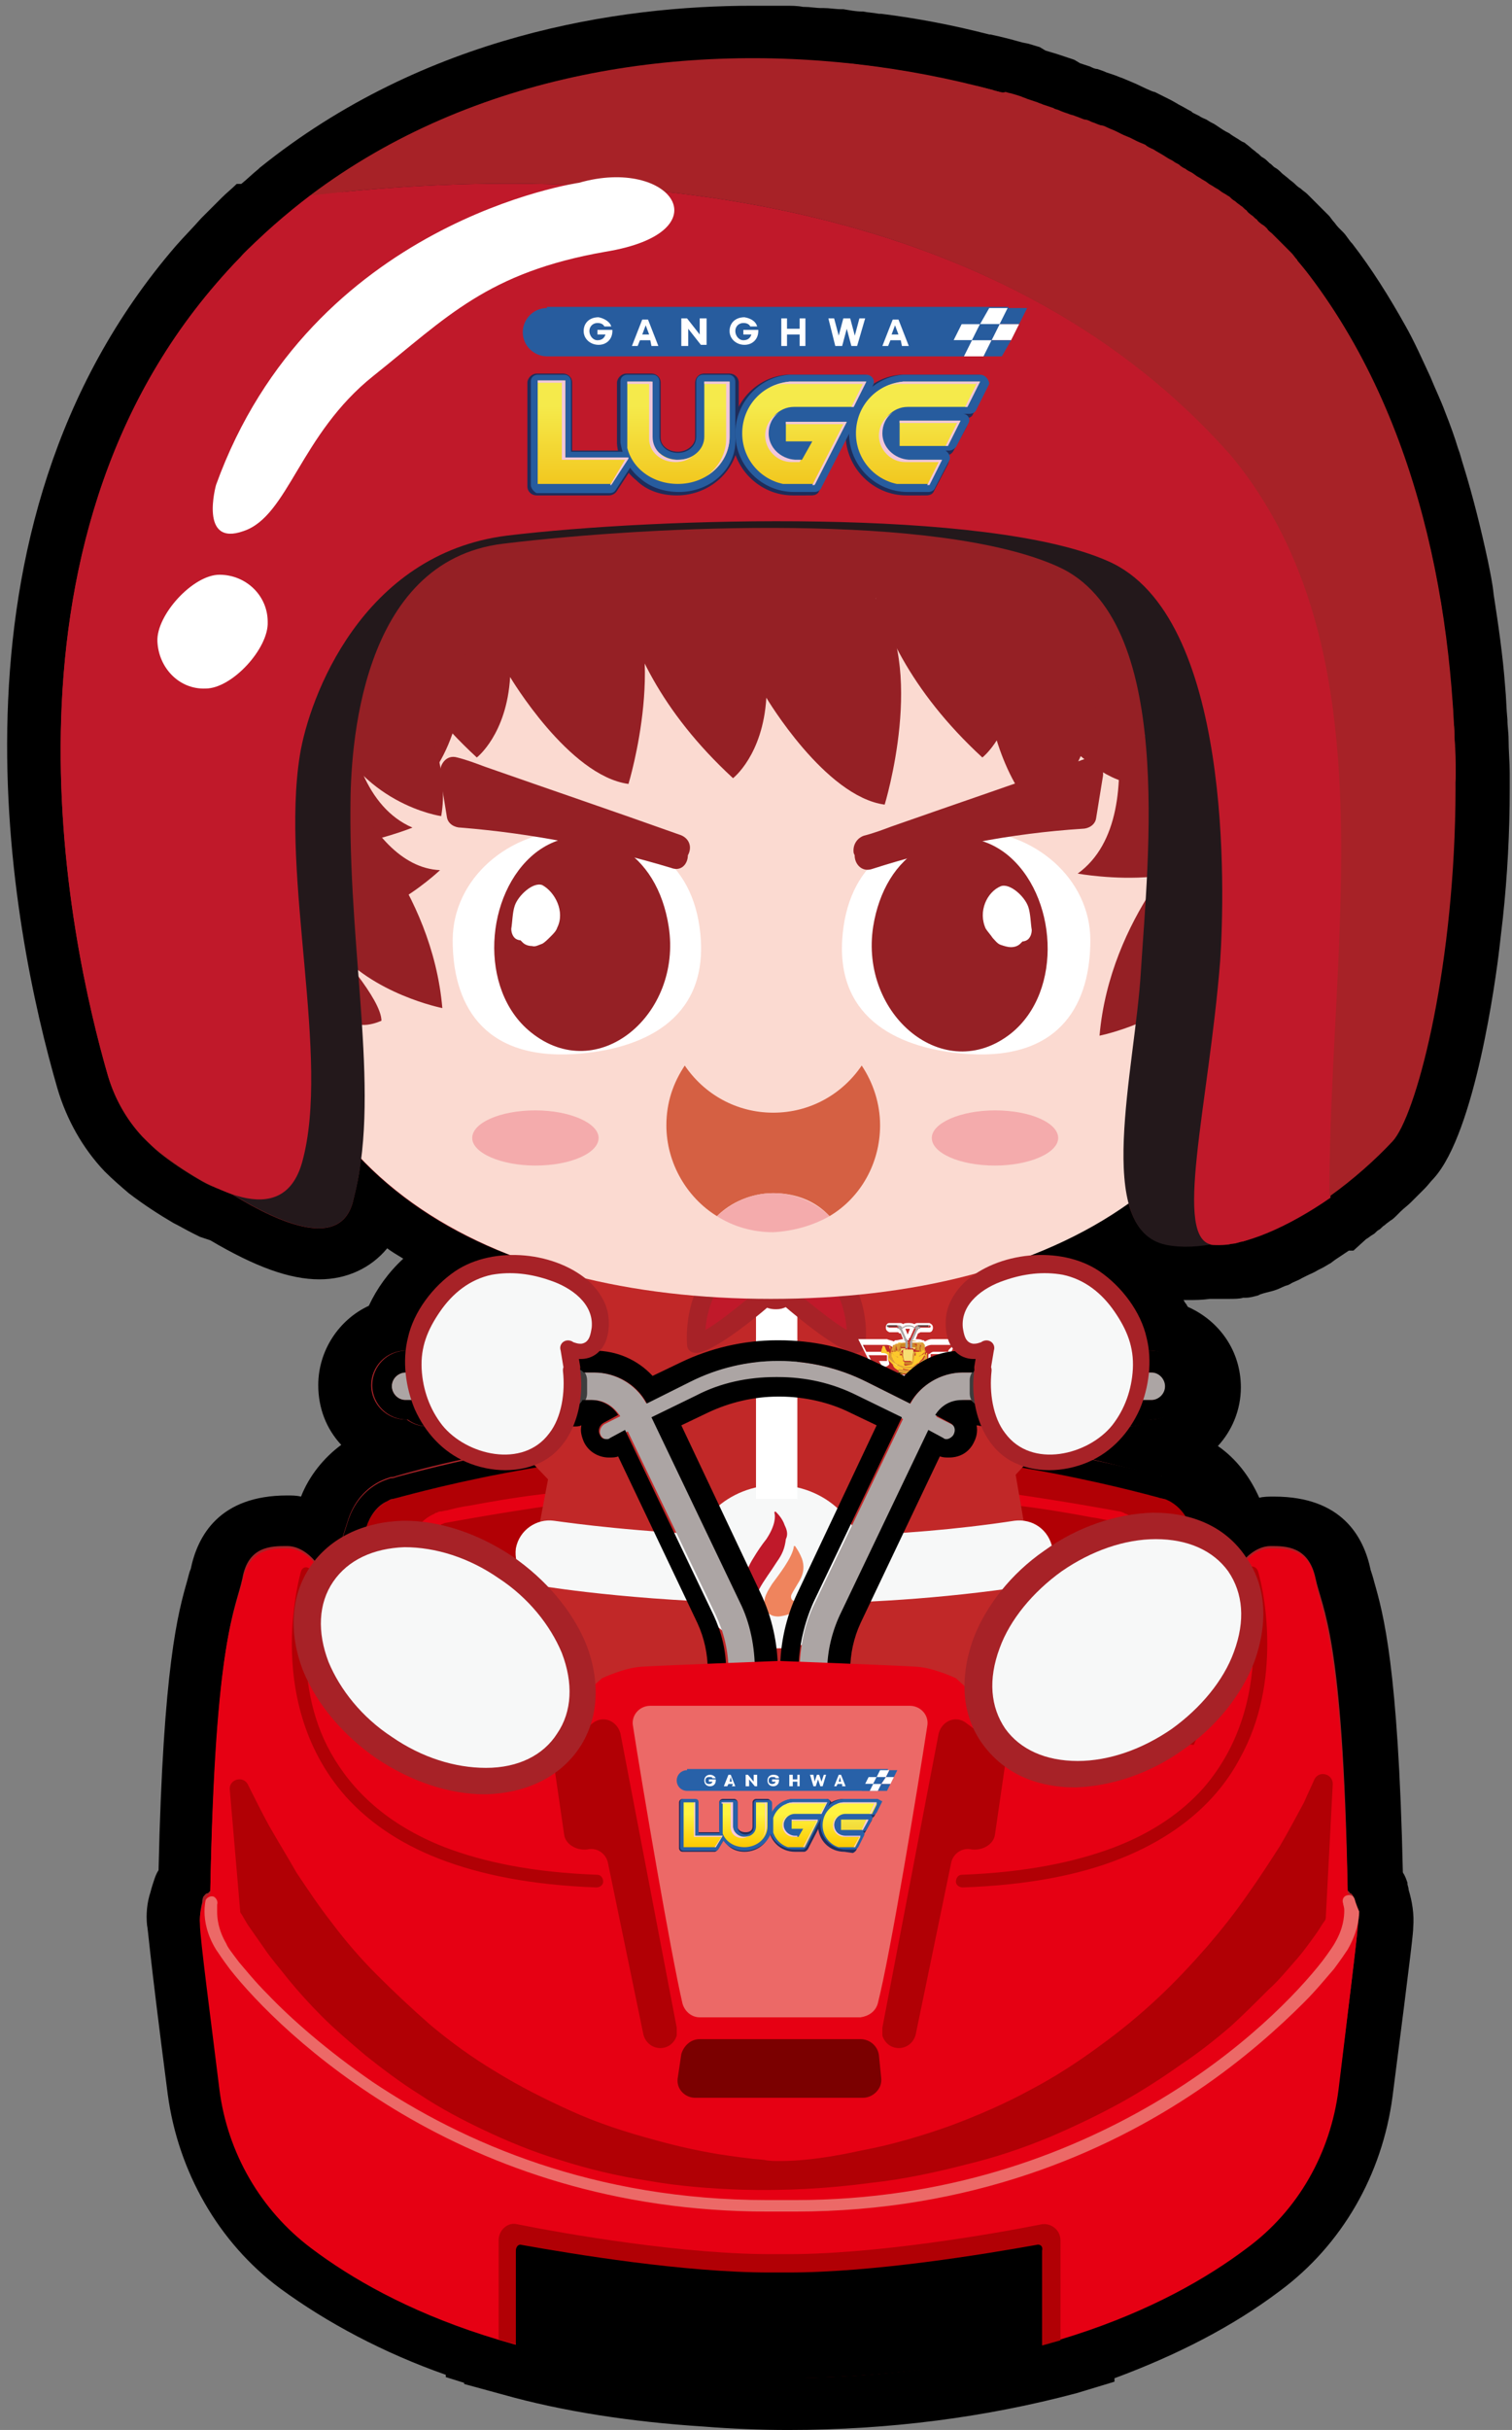 <?xml version="1.0" encoding="utf-8"?>
<!-- Generator: Adobe Illustrator 26.5.1, SVG Export Plug-In . SVG Version: 6.00 Build 0)  -->
<svg version="1.1" id="Layer_1" xmlns="http://www.w3.org/2000/svg" xmlns:xlink="http://www.w3.org/1999/xlink" x="0px" y="0px"
	 viewBox="0 0 131.6 211.4" style="enable-background:new 0 0 131.6 211.4;" xml:space="preserve">
<rect x="0" y="0" width="131.6" height="211.4" fill="#808080" stroke="none"/>
<style type="text/css">
	.st0{clip-path:url(#SVGID_00000174569379269891189960000008149815292745250704_);}
	.st1{clip-path:url(#SVGID_00000174569379269891189960000008149815292745250704_);fill:#A72227;}
	.st2{clip-path:url(#SVGID_00000174569379269891189960000008149815292745250704_);fill:#B10005;}
	.st3{clip-path:url(#SVGID_00000174569379269891189960000008149815292745250704_);fill:#E60013;}
	.st4{clip-path:url(#SVGID_00000174569379269891189960000008149815292745250704_);fill:#7B0000;}
	.st5{clip-path:url(#SVGID_00000174569379269891189960000008149815292745250704_);fill:#C12828;}
	.st6{clip-path:url(#SVGID_00000174569379269891189960000008149815292745250704_);fill:#F7F8F8;}
	.st7{clip-path:url(#SVGID_00000174569379269891189960000008149815292745250704_);fill:#EF845D;}
	.st8{clip-path:url(#SVGID_00000174569379269891189960000008149815292745250704_);fill:#C0192A;}
	.st9{clip-path:url(#SVGID_00000174569379269891189960000008149815292745250704_);fill:#FFFFFF;}
	.st10{clip-path:url(#SVGID_00000174569379269891189960000008149815292745250704_);fill:#FCC92C;}
	.st11{clip-path:url(#SVGID_00000174569379269891189960000008149815292745250704_);fill:#DD9D36;}
	.st12{clip-path:url(#SVGID_00000174569379269891189960000008149815292745250704_);fill:#F7DE72;}
	.st13{clip-path:url(#SVGID_00000174569379269891189960000008149815292745250704_);fill:#CB8725;}
	.st14{clip-path:url(#SVGID_00000174569379269891189960000008149815292745250704_);fill:#ACA5A4;}
	.st15{clip-path:url(#SVGID_00000174569379269891189960000008149815292745250704_);fill:#3E3D3D;}
	.st16{clip-path:url(#SVGID_00000174569379269891189960000008149815292745250704_);fill:#EC6967;}
	.st17{clip-path:url(#SVGID_00000174569379269891189960000008149815292745250704_);fill:#1F2D5D;}
	.st18{clip-path:url(#SVGID_00000174569379269891189960000008149815292745250704_);fill:#2861A8;}
	
		.st19{clip-path:url(#SVGID_00000157282123943964931870000002904215259168907671_);fill:url(#SVGID_00000165229109284709074860000005367191842592900524_);}
	
		.st20{clip-path:url(#SVGID_00000101079542814642604370000007363824080038965684_);fill:url(#SVGID_00000026140715969985338760000013533965928388812194_);}
	
		.st21{clip-path:url(#SVGID_00000028297878353819885440000009393563594388339359_);fill:url(#SVGID_00000083051105171030595670000010360426964564024217_);}
	
		.st22{clip-path:url(#SVGID_00000113314557796111034790000004460118379699179167_);fill:url(#SVGID_00000119803390392779218970000016952439830880573857_);}
	
		.st23{clip-path:url(#SVGID_00000050622799311200164630000007264094022758626232_);fill:url(#SVGID_00000067933351137715002660000016791187889667420592_);}
	.st24{clip-path:url(#SVGID_00000166655009242356804520000017764392819710677154_);fill:#F7C9DD;}
	.st25{clip-path:url(#SVGID_00000166655009242356804520000017764392819710677154_);fill:#2861A8;}
	.st26{clip-path:url(#SVGID_00000166655009242356804520000017764392819710677154_);fill:#FFFFFF;}
	.st27{clip-path:url(#SVGID_00000166655009242356804520000017764392819710677154_);fill:#A72227;}
	.st28{clip-path:url(#SVGID_00000166655009242356804520000017764392819710677154_);fill:#F7F8F8;}
	.st29{clip-path:url(#SVGID_00000166655009242356804520000017764392819710677154_);fill:#FBDAD1;}
	.st30{clip-path:url(#SVGID_00000166655009242356804520000017764392819710677154_);fill:#952025;}
	.st31{clip-path:url(#SVGID_00000166655009242356804520000017764392819710677154_);fill:#23181B;}
	.st32{clip-path:url(#SVGID_00000166655009242356804520000017764392819710677154_);fill:#C0192A;}
	.st33{clip-path:url(#SVGID_00000166655009242356804520000017764392819710677154_);fill:#1E2C5A;}
	.st34{clip-path:url(#SVGID_00000166655009242356804520000017764392819710677154_);fill:#275C9E;}
	
		.st35{clip-path:url(#SVGID_00000180342303085340011620000009007693693633241514_);fill:url(#SVGID_00000127009257709974934460000006533910467587682694_);}
	
		.st36{clip-path:url(#SVGID_00000137093988887756624620000010433708204399221389_);fill:url(#SVGID_00000178190106245447061800000015505736841284304042_);}
	
		.st37{clip-path:url(#SVGID_00000106828203696936646740000002903096742062282652_);fill:url(#SVGID_00000085248837692752093390000006689097147570237603_);}
	
		.st38{clip-path:url(#SVGID_00000102540072732904584210000018110310728487695807_);fill:url(#SVGID_00000039811955098801213660000008761673393951122860_);}
	
		.st39{clip-path:url(#SVGID_00000047030004096105927860000000525972856886999989_);fill:url(#SVGID_00000000930068215661987380000003289404392258219914_);}
	.st40{clip-path:url(#SVGID_00000000197976574972303080000006442876401746556039_);fill:#F1C6DA;}
	.st41{clip-path:url(#SVGID_00000000197976574972303080000006442876401746556039_);fill:#275C9E;}
	.st42{clip-path:url(#SVGID_00000000197976574972303080000006442876401746556039_);fill:#FFFFFF;}
	.st43{clip-path:url(#SVGID_00000000197976574972303080000006442876401746556039_);fill:#952025;}
	.st44{clip-path:url(#SVGID_00000000197976574972303080000006442876401746556039_);fill:#F4ABAC;}
	.st45{clip-path:url(#SVGID_00000000197976574972303080000006442876401746556039_);fill:#D56043;}
	.st46{clip-path:url(#SVGID_00000000197976574972303080000006442876401746556039_);fill:#F7F8F8;}
	.st47{clip-path:url(#SVGID_00000000197976574972303080000006442876401746556039_);fill:#A72227;}
</style>
<g>
	<defs>
		<rect id="SVGID_1_" x="-282.2" y="-58.9" width="696.4" height="270.3"/>
	</defs>
	<clipPath id="SVGID_00000136382736701271442700000003736509443451129765_">
		<use xlink:href="#SVGID_1_"  style="overflow:visible;"/>
	</clipPath>
	<path style="clip-path:url(#SVGID_00000136382736701271442700000003736509443451129765_);" d="M68.6,211.4c-2.4,0-4.9-0.1-7.4-0.3
		c-6.2-0.4-12.2-1.3-17.5-2.8l-3.3-0.9v-0.1l-1.6-0.5v-0.2c-5.4-1.9-10.3-4.5-14.4-7.5c-5.4-4-8.9-10.2-9.8-16.9
		c-1.7-13.1-1.7-14.3-1.8-14.7c-0.1-1,0-2,0.3-2.9c0.1-0.4,0.2-0.7,0.3-1c0.1-0.3,0.2-0.6,0.4-0.9c0.4-17.8,1.7-22.4,2.5-25.2
		c0.1-0.4,0.2-0.8,0.3-1c0.6-2.9,2.5-6.4,8.4-6.4c0.4,0,0.8,0,1.2,0.1c0.7-1.8,2-3.4,3.5-4.5c-1.3-1.4-2-3.2-2-5.2
		c0-3,1.8-5.7,4.4-6.9c0.7-1.5,1.7-2.9,3-4.1c-0.5-0.3-1-0.6-1.4-0.9c-1.4,1.7-3.5,2.7-5.9,2.7c-2.6,0-5.6-1.1-9.5-3.4
		c-0.3-0.1-0.6-0.2-0.9-0.3c-0.2-0.1-0.4-0.2-0.6-0.3c-0.6-0.3-1.1-0.6-1.7-0.9c-1.2-0.7-2.6-1.6-3.9-2.6c-0.7-0.6-1.4-1.2-2.1-1.9
		c-1.9-2-3.3-4.5-4.1-7.2c-4-13.8-11-48.6,10.3-73.3c0.7-0.8,1.5-1.6,2.2-2.4c0.5-0.5,1-1,1.5-1.5l0.3-0.3c0.4-0.4,0.9-0.8,1.3-1.2
		L21,16c0.5-0.4,1-0.9,1.5-1.3l0.1-0.1C37,3,53.9,0.5,65.5,0.5c0.9,0,1.9,0,2.8,0c0.6,0,1.1,0,1.6,0.1l0.1,0c0.5,0,1,0.1,1.5,0.1
		l0.2,0c0.5,0,1,0.1,1.5,0.1l0.2,0C74,0.9,74.5,1,75,1l0.1,0c0.5,0.1,0.9,0.1,1.4,0.2l0.2,0c3.2,0.4,6.3,1,9.4,1.8l0.1,0
		c0.5,0.1,0.9,0.2,1.3,0.3l0.4,0.1c0.4,0.1,0.7,0.2,1.1,0.3l0.5,0.1c0.3,0.1,0.7,0.2,1,0.3L91,4.4c0.3,0.1,0.7,0.2,1,0.3l0.6,0.2
		c0.3,0.1,0.6,0.2,0.9,0.3L94,5.5c0.3,0.1,0.6,0.2,0.9,0.3c0.2,0.1,0.4,0.2,0.6,0.2c0.3,0.1,0.6,0.2,0.8,0.3l0.6,0.2
		c0.3,0.1,0.5,0.2,0.8,0.3c0,0,1.2,0.5,1.4,0.6c0,0,1.2,0.6,1.4,0.6l0.8,0.4c0.2,0.1,0.4,0.2,0.6,0.3c0.2,0.1,0.7,0.4,0.7,0.4
		c0.4,0.2,0.7,0.4,1.1,0.6l0.1,0.1c0.2,0.1,0.4,0.2,0.6,0.3c0.1,0.1,0.6,0.3,0.6,0.3c0.3,0.2,0.5,0.3,0.7,0.4l0.6,0.4
		c0.3,0.2,0.5,0.3,0.7,0.4c0.1,0.1,0.6,0.4,0.6,0.4c0.2,0.1,0.4,0.3,0.7,0.4l0.5,0.4c0.2,0.2,0.4,0.3,0.6,0.5
		c0.2,0.1,0.3,0.3,0.5,0.4c0.2,0.1,0.4,0.3,0.6,0.5c0.2,0.1,0.3,0.3,0.5,0.4c0.2,0.1,0.4,0.3,0.6,0.5l0.5,0.4
		c0.2,0.2,0.4,0.3,0.6,0.5c0.1,0.1,0.3,0.3,0.5,0.4c0.2,0.2,0.4,0.3,0.6,0.5c0.1,0.1,0.3,0.3,0.4,0.4c0.2,0.2,0.4,0.4,0.5,0.5
		l0.4,0.4c0.2,0.2,0.4,0.4,0.6,0.6l0.3,0.4c0.2,0.2,0.3,0.4,0.5,0.6c0,0,0.3,0.3,0.4,0.4c0.3,0.3,0.5,0.7,0.8,1
		c1.7,2.2,3.2,4.6,4.6,7.1c0.8,1.4,1.5,3,2.2,4.5c0.4,1,0.9,2,1.3,3.1c0.4,1,0.8,2.1,1.1,3.1c0.2,0.5,0.3,1,0.5,1.6
		c0.8,2.6,1.5,5.4,2.1,8.2c0.2,1,0.4,1.9,0.5,2.9c0.4,2.6,0.8,5.3,1,8c0.1,1,0.1,1.9,0.2,2.9c0,0.6,0.1,1.1,0.1,1.7
		c0,1,0.1,2,0.1,2.9c0,0.5,0,1,0,1.5c0,3.7-0.2,7.5-0.6,11.2c-0.1,0.9-0.2,1.7-0.3,2.6c-0.3,2.6-2.1,16-5.7,20
		c-0.3,0.3-0.5,0.6-0.8,0.9l-0.3,0.3c-0.2,0.2-0.4,0.4-0.6,0.6l-0.3,0.3c-0.3,0.3-0.6,0.5-0.9,0.8l-0.3,0.3
		c-0.2,0.2-0.4,0.4-0.6,0.5c-0.1,0.1-0.3,0.2-0.5,0.4c-0.2,0.1-0.3,0.3-0.5,0.4c-0.2,0.1-0.3,0.3-0.5,0.4c-0.2,0.1-0.4,0.3-0.6,0.4
		l-1.1,1l-0.4,0l-0.3,0.2c-0.3,0.2-0.6,0.4-0.9,0.6l-0.4,0.3c-0.2,0.1-0.5,0.3-0.7,0.4l-0.4,0.2c-0.3,0.2-0.6,0.3-1,0.5l-0.4,0.2
		c-0.3,0.2-0.7,0.3-1,0.5l-0.2,0.1c-0.4,0.1-0.7,0.3-1,0.4l-0.3,0.1c-0.4,0.1-0.8,0.2-1.1,0.3l-0.2,0.1c-0.4,0.1-0.7,0.2-1.1,0.2
		c0,0-0.2,0-0.2,0c-0.3,0.1-0.8,0.1-1.2,0.1l-0.3,0c-0.2,0-0.3,0-0.5,0c-0.3,0-0.5,0-0.8,0c0,0-0.1,0-0.1,0
		c-0.7,0.1-1.3,0.1-1.9,0.1c-0.1,0-0.3,0-0.4,0c0.1,0.1,0.1,0.2,0.2,0.3c0.1,0.1,0.1,0.2,0.2,0.3c2.7,1.2,4.6,3.8,4.6,7
		c0,2-0.8,3.8-2,5.1c1.6,1.1,2.8,2.7,3.6,4.5c0.4-0.1,0.8-0.1,1.3-0.1c5.9,0,7.8,3.5,8.4,6.4c0.1,0.3,0.2,0.6,0.3,1
		c0.8,2.8,2.1,7.4,2.5,25.3c0.2,0.3,0.3,0.6,0.4,0.9l0,0.1c0,0.1,0.1,0.3,0.1,0.5c0.3,1,0.5,2.1,0.4,3.3c0,0.4-0.1,1.5-1.8,14.7
		c-0.9,6.8-4.4,12.9-9.8,16.9c-4.1,3.1-9,5.6-14.4,7.6v0.3l-3.3,1C85.8,210.3,77.4,211.4,68.6,211.4"/>
	<path style="clip-path:url(#SVGID_00000136382736701271442700000003736509443451129765_);fill:#A72227;" d="M126.7,67.2
		c0-0.9,0-1.9-0.1-2.8c0-0.5,0-1.1-0.1-1.6c0-0.9-0.1-1.8-0.2-2.8c-0.2-2.5-0.5-5.1-0.9-7.6c-0.2-0.9-0.3-1.8-0.5-2.7
		c-0.5-2.6-1.2-5.2-2-7.8c-0.2-0.5-0.3-1-0.5-1.5c-0.3-1-0.7-2-1.1-2.9c-0.4-1-0.8-1.9-1.2-2.9c-0.6-1.4-1.3-2.8-2.1-4.2
		c-1.2-2.3-2.6-4.5-4.2-6.6c-0.2-0.3-0.5-0.6-0.7-0.9c-0.1-0.1-0.2-0.2-0.2-0.3c-0.2-0.2-0.3-0.4-0.5-0.6c-0.1-0.1-0.2-0.2-0.3-0.3
		c-0.2-0.2-0.3-0.3-0.5-0.5c-0.1-0.1-0.2-0.2-0.4-0.4c-0.2-0.2-0.3-0.3-0.5-0.5c-0.1-0.1-0.3-0.2-0.4-0.4c-0.2-0.2-0.3-0.3-0.5-0.4
		c-0.1-0.1-0.3-0.2-0.4-0.4c-0.2-0.1-0.3-0.3-0.5-0.4c-0.1-0.1-0.3-0.2-0.4-0.4c-0.2-0.1-0.3-0.3-0.5-0.4c-0.1-0.1-0.3-0.2-0.5-0.4
		c-0.2-0.1-0.4-0.3-0.5-0.4c-0.2-0.1-0.3-0.2-0.5-0.3c-0.2-0.1-0.4-0.3-0.6-0.4c-0.2-0.1-0.3-0.2-0.5-0.3c-0.2-0.1-0.4-0.3-0.6-0.4
		c-0.2-0.1-0.3-0.2-0.5-0.3c-0.2-0.1-0.4-0.3-0.6-0.4c-0.2-0.1-0.4-0.2-0.5-0.3c-0.2-0.1-0.4-0.2-0.6-0.4c-0.2-0.1-0.4-0.2-0.5-0.3
		c-0.2-0.1-0.4-0.2-0.7-0.4c-0.3-0.2-0.7-0.4-1-0.6c-0.2-0.1-0.5-0.2-0.7-0.4c-0.2-0.1-0.5-0.2-0.7-0.3c-0.2-0.1-0.4-0.2-0.6-0.3
		c-0.2-0.1-0.5-0.2-0.7-0.3c-0.2-0.1-0.4-0.2-0.6-0.3c-0.2-0.1-0.5-0.2-0.7-0.3c-0.2-0.1-0.4-0.2-0.6-0.2c-0.3-0.1-0.5-0.2-0.8-0.3
		c-0.2-0.1-0.4-0.2-0.6-0.2c-0.3-0.1-0.5-0.2-0.8-0.3c-0.2-0.1-0.4-0.1-0.6-0.2c-0.3-0.1-0.6-0.2-0.8-0.3c-0.2-0.1-0.4-0.1-0.5-0.2
		c-0.3-0.1-0.6-0.2-0.9-0.3c-0.2-0.1-0.3-0.1-0.5-0.2c-0.3-0.1-0.6-0.2-0.9-0.3c-0.2-0.1-0.3-0.1-0.5-0.2c-0.3-0.1-0.6-0.2-1-0.3
		c-0.1,0-0.3-0.1-0.4-0.1C87.3,8.1,87,8,86.6,7.9c-0.1,0-0.2-0.1-0.3-0.1c-0.4-0.1-0.8-0.2-1.2-0.3c0,0-0.1,0-0.1,0
		c-2.9-0.7-5.9-1.3-8.9-1.7c0,0,0,0,0,0c-0.5-0.1-1-0.1-1.5-0.2c0,0-0.1,0-0.1,0c-0.5-0.1-1-0.1-1.4-0.1c0,0-0.1,0-0.1,0
		c-0.5,0-1-0.1-1.4-0.1c-0.1,0-0.1,0-0.2,0c-0.5,0-1-0.1-1.4-0.1c0,0-0.1,0-0.1,0c-0.5,0-1,0-1.5-0.1c0,0-0.1,0-0.1,0
		C53.3,4.6,37.7,8.3,25.5,18.2c0,0,0,0-0.1,0.1c-0.5,0.4-0.9,0.8-1.4,1.2c-0.1,0.1-0.1,0.1-0.2,0.2c-0.4,0.4-0.8,0.7-1.2,1.1
		c-0.1,0.1-0.2,0.2-0.3,0.2c-0.5,0.5-1,0.9-1.4,1.4c-0.7,0.7-1.4,1.5-2,2.2C-1.4,48,6.1,82.2,9.4,93.6c0.6,2,1.6,3.8,3,5.3
		c0.5,0.5,1,1,1.5,1.4c1,0.8,2.2,1.6,3.4,2.3c0.5,0.3,0.9,0.5,1.4,0.7c0.2,0.1,0.3,0.1,0.5,0.2c0.3,0.1,0.7,0.3,1,0.4
		c4.4,2.7,9.4,4.7,10.5,0.7c0.3-1.2,0.6-2.5,0.7-3.8c4.3,4.5,10,7.7,16.6,9.6l0.5,2c-2.6-1.8-6.7-2.1-9.3-0.3c-1.6,1.1-3,3-3.5,4.9
		c0,0.2-0.1,0.4-0.1,0.5c0,0,0,0,0,0h-0.3c-1.7,0-3,1.4-3,3c0,1.7,1.4,3,3,3h0.1c0.5,0.4,1.2,0.6,1.8,0.6h0.3
		c0.7,0.8,1.6,1.5,2.6,1.9c0.7,0.3,1.5,0.5,2.4,0.5c-2.6,0.5-5.2,1.1-8,1.9c-0.2,0.1-0.4,0.1-0.5,0.1c-0.3,0.1-0.6,0.2-1,0.4
		c-1.3,0.7-2.2,1.8-2.7,3.3c-1.1,3.4-1.7,5.5-2.1,6.8c0,0,0,0.1,0,0.1c-0.1,0.5-0.2,0.8-0.3,1.1c-0.3-1.5-0.5-2.9-0.5-4.4
		c0,0-1-1.3-2.4-1.3c-1.4,0-3.4,0-3.9,2.8c-0.6,2.8-2.3,4.8-2.8,27.2c0,0-0.1,0.1-0.2,0.2c-0.2,0-0.3,0.2-0.4,0.3
		c0,0-0.1,0.2-0.1,0.5c-0.1,0.4-0.2,0.9-0.2,1.6c0.1,1.2,1,8.7,1.7,14.4c0.7,5.5,3.5,10.5,8,13.8c3.7,2.7,8.9,5.7,16.2,7.9v0.1
		c0,0,0.6,0.2,1.6,0.5v0c4.7,1.3,10.2,2.3,16.7,2.6c8.7,0.6,19.6,0.3,30.7-3v-0.2c7.3-2.2,12.6-5.2,16.2-7.9c4.4-3.3,7.3-8.3,8-13.8
		c0.7-5.7,1.7-13.2,1.7-14.4c0-0.8-0.1-1.3-0.3-1.7c0-0.2-0.1-0.3-0.1-0.4c-0.1-0.2-0.2-0.3-0.3-0.3c-0.1-0.2-0.2-0.2-0.2-0.2
		c-0.4-22.4-2.2-24.4-2.8-27.2c-0.6-2.8-2.6-2.8-3.9-2.8c-1.4,0-2.4,1.3-2.4,1.3c0,1.2-0.2,2.4-0.4,3.6c-0.1-1-0.5-1.9-1.1-2.7
		c-0.1-0.1-0.2-0.2-0.3-0.4c-0.3-1.1-0.8-2.4-1.3-4.1c-0.5-1.4-1.4-2.6-2.7-3.3c-0.3-0.2-0.7-0.3-1-0.4c-0.1,0-0.3-0.1-0.5-0.1
		c-2.8-0.7-5.5-1.4-8-1.9c0.8-0.1,1.5-0.3,2.2-0.5c1-0.4,1.9-1.1,2.6-1.9h0.5c0.7,0,1.3-0.2,1.8-0.6h0.1c1.7,0,3-1.4,3-3
		c0-1.7-1.4-3-3-3h-0.3c-0.1,0-0.1-0.1-0.2-0.1c0-0.1,0-0.3-0.1-0.4c-0.1-0.3-0.2-0.6-0.3-0.9c0,0,0,0,0-0.1c0-0.2-0.1-0.3-0.2-0.4
		c-0.7-1.4-1.8-2.7-3-3.5c-2.3-1.6-5.8-1.5-8.4-0.2l0.8-2.2c3.6-1.3,6.9-3,9.8-5.1c0.5,1.9,1.5,3.3,3.3,3.6c1.1,0.2,2.3,0.2,3.6,0
		c0.1,0,0.2,0.1,0.4,0.1c0.2,0,0.5,0,0.7,0c0.1,0,0.1,0,0.2,0c0.2,0,0.5,0,0.8-0.1c0,0,0.1,0,0.1,0c0.2,0,0.5-0.1,0.7-0.2
		c0.1,0,0.1,0,0.2,0c0.3-0.1,0.6-0.2,0.8-0.3c0.1,0,0.2-0.1,0.2-0.1c0.2-0.1,0.5-0.2,0.8-0.3c0.1,0,0.1,0,0.2-0.1
		c0.3-0.1,0.6-0.3,0.9-0.4c0.1-0.1,0.2-0.1,0.3-0.2c0.3-0.1,0.5-0.3,0.8-0.4c0.1-0.1,0.2-0.1,0.3-0.2c0.2-0.1,0.4-0.2,0.6-0.4
		c0.1-0.1,0.2-0.1,0.4-0.2c0.3-0.2,0.5-0.3,0.8-0.5c0.1-0.1,0.3-0.2,0.4-0.3c0.2-0.1,0.4-0.2,0.5-0.4c0.1-0.1,0.3-0.2,0.4-0.3
		c0,0,0,0,0,0c0.3-0.2,0.5-0.4,0.8-0.6c0.2-0.1,0.3-0.2,0.4-0.3c0.2-0.1,0.3-0.2,0.5-0.4c0.1-0.1,0.3-0.2,0.4-0.3
		c0.2-0.2,0.4-0.3,0.6-0.5c0.1-0.1,0.2-0.2,0.3-0.2c0.3-0.2,0.5-0.5,0.8-0.7c0.1-0.1,0.2-0.2,0.3-0.2c0.2-0.2,0.4-0.4,0.5-0.5
		c0.1-0.1,0.2-0.2,0.2-0.2c0.2-0.2,0.5-0.5,0.7-0.7c1.4-1.6,3.5-8.3,4.6-17.5c0.1-0.8,0.2-1.6,0.3-2.5c0.3-3.4,0.5-7,0.5-10.8
		C126.7,68.2,126.7,67.7,126.7,67.2 M40.6,128.9c0.2,0,0.4-0.1,0.6-0.1C41.1,128.8,40.9,128.8,40.6,128.9 M41.6,128.7
		c0.2,0,0.4-0.1,0.7-0.1C42,128.6,41.8,128.6,41.6,128.7 M42.6,128.5c0.2,0,0.5-0.1,0.7-0.1C43.1,128.4,42.8,128.4,42.6,128.5
		 M43.7,128.3c0.2,0,0.5-0.1,0.7-0.1C44.1,128.2,43.9,128.2,43.7,128.3 M44.8,128.1c0.2,0,0.5-0.1,0.8-0.1
		C45.3,128,45,128,44.8,128.1 M45.9,127.8c0.3,0,0.5-0.1,0.8-0.1C46.5,127.8,46.2,127.8,45.9,127.8 M38.9,129.3
		c0.2,0,0.4-0.1,0.6-0.1C39.3,129.2,39.1,129.2,38.9,129.3 M39.7,129.1c0.2,0,0.4-0.1,0.6-0.1C40.1,129,39.9,129,39.7,129.1
		 M38.1,129.5c0.2,0,0.3-0.1,0.5-0.1C38.5,129.4,38.3,129.4,38.1,129.5 M37.4,129.6c0.2,0,0.3-0.1,0.5-0.1
		C37.7,129.6,37.6,129.6,37.4,129.6 M36.2,130c0.1,0,0.3-0.1,0.4-0.1C36.4,129.9,36.3,129.9,36.2,130 M36.8,129.8
		c0.1,0,0.3-0.1,0.4-0.1C37.1,129.7,36.9,129.8,36.8,129.8 M35.2,130.2c0.1,0,0.2-0.1,0.4-0.1C35.4,130.2,35.3,130.2,35.2,130.2
		 M35.7,130.1c0.1,0,0.2-0.1,0.4-0.1C35.9,130,35.8,130.1,35.7,130.1 M98.9,129.9c0.1,0,0.2,0.1,0.3,0.1
		C99.2,129.9,99.1,129.9,98.9,129.9 M99.5,130c0.1,0,0.2,0,0.3,0.1C99.7,130,99.6,130,99.5,130 M100,130.1c0.1,0,0.2,0,0.2,0.1
		C100.1,130.2,100.1,130.1,100,130.1 M100.4,130.2c0.1,0,0.2,0.1,0.3,0.1C100.6,130.3,100.5,130.3,100.4,130.2 M97.6,129.5
		c0.1,0,0.3,0.1,0.4,0.1C97.9,129.6,97.8,129.6,97.6,129.5 M98.3,129.7c0.1,0,0.2,0.1,0.3,0.1C98.6,129.8,98.4,129.7,98.3,129.7
		 M89,127.8L89,127.8c0.2,0,0.3,0.1,0.5,0.1C89.4,127.8,89.2,127.8,89,127.8 M90.1,127.9c0.2,0,0.4,0.1,0.6,0.1
		C90.5,128,90.3,128,90.1,127.9 M91.2,128.1c0.2,0,0.4,0.1,0.6,0.1C91.6,128.2,91.4,128.2,91.2,128.1 M92.3,128.4
		c0.2,0,0.4,0.1,0.5,0.1C92.7,128.4,92.5,128.4,92.3,128.4 M93.3,128.6c0.2,0,0.3,0.1,0.5,0.1C93.7,128.6,93.5,128.6,93.3,128.6
		 M94.3,128.8c0.2,0,0.3,0.1,0.5,0.1C94.6,128.8,94.5,128.8,94.3,128.8 M95.2,129c0.2,0,0.3,0.1,0.5,0.1C95.5,129,95.4,129,95.2,129
		 M96.1,129.2c0.1,0,0.3,0.1,0.4,0.1C96.4,129.2,96.2,129.2,96.1,129.2 M96.9,129.4c0.1,0,0.3,0.1,0.4,0.1
		C97.2,129.4,97,129.4,96.9,129.4 M35.2,130.2c-0.1,0-0.3,0.1-0.4,0.1C34.9,130.3,35,130.3,35.2,130.2 M34.7,130.3
		c-0.1,0-0.1,0-0.2,0C34.6,130.4,34.6,130.4,34.7,130.3 M34.4,130.4C34.4,130.4,34.4,130.4,34.4,130.4
		C34.4,130.4,34.4,130.4,34.4,130.4 M31.8,133.3c-0.2,0.5-0.4,1.1-0.6,1.8C31.5,134.5,31.7,133.9,31.8,133.3 M101.7,130.6
		c-0.2-0.1-0.3-0.2-0.5-0.2c0,0,0,0,0,0c0,0,0,0,0,0C101.4,130.5,101.5,130.5,101.7,130.6 M101.1,130.4
		C101.1,130.4,101.1,130.4,101.1,130.4C101.1,130.4,101.1,130.4,101.1,130.4 M100.8,130.3c0.1,0,0.1,0,0.2,0
		C100.9,130.4,100.9,130.4,100.8,130.3"/>
	<path style="clip-path:url(#SVGID_00000136382736701271442700000003736509443451129765_);fill:#B10005;" d="M106.2,146.3l-0.2-1.4
		c-0.1-0.4-0.1-0.8,0-1.2c0.1-0.6,0.2-1.6,0.1-2.3c-0.1-0.8-1.8-6.1-2.5-8.6c-0.3-0.9-0.9-1.8-1.8-2.2c-0.2-0.1-0.3-0.2-0.5-0.2
		c-0.6-0.1-15.9-4.8-33.4-4.4h-0.3c-17.4-0.4-32.8,4.3-33.4,4.4c-0.1,0-0.3,0.1-0.5,0.2c-0.9,0.5-1.5,1.3-1.8,2.2
		c-0.8,2.4-2.5,7.7-2.5,8.6c-0.1,0.7,0,1.7,0.1,2.3c0,0.4,0,0.8,0,1.2l-0.2,1.1c0,0.2,0,0.3-0.1,0.5l-0.4,6c-0.1,1,0.2,1.9,0.8,2.7
		L41.3,170c0.7,0.9,1.9,1.5,3.1,1.5l50.2,0.9c1.3,0,2.5-0.6,3.3-1.6l8.9-12.4c0.6-0.8,0.8-1.8,0.7-2.8L106.2,146.3z"/>
	<path style="clip-path:url(#SVGID_00000136382736701271442700000003736509443451129765_);fill:#E60013;" d="M103.8,149.8l-3.5-15.2
		c-0.3-1.3-1.1-2.4-2.3-2.9c-0.1,0-0.2-0.1-0.2-0.1l0,0c-0.1,0-0.2-0.1-0.3-0.1c-1.1-0.2-4.9-0.9-9.8-1.6
		c-4.9-0.6-10.9-1.2-16.4-1.2c-1.1,0-2.3,0-3.3,0.1l0,0.6v-0.6h-0.3v0.6l0-0.6c-1.1-0.1-2.2-0.1-3.3-0.1c-5.8,0-12.3,0.7-17.3,1.3
		c-2.5,0.3-4.7,0.7-6.3,1c-0.8,0.1-1.5,0.3-1.9,0.4c-0.2,0-0.4,0.1-0.6,0.1c-0.2,0-0.2,0.1-0.3,0.1l0,0c-0.1,0-0.2,0.1-0.2,0.1l0,0
		c-1.2,0.5-2,1.7-2.3,2.9l-3.5,15.2c-0.1,0.3,0.1,0.6,0.4,0.7c0.3,0.1,0.6-0.1,0.7-0.4l3.5-15.2c0.2-1,0.8-1.8,1.7-2.2
		c0.1,0,0.1,0,0.1-0.1l0,0c0,0,0.1,0,0.3-0.1c1.1-0.2,4.9-0.9,9.8-1.6c4.8-0.6,10.8-1.2,16.1-1.2c1.1,0,2.2,0,3.3,0.1h0h0.3h0
		c1.1-0.1,2.2-0.1,3.3-0.1c5.8,0,12.2,0.6,17.2,1.3c2.5,0.3,4.7,0.7,6.3,1c0.8,0.1,1.4,0.3,1.9,0.3c0.2,0,0.4,0.1,0.6,0.1
		c0.1,0,0.1,0,0.2,0l0,0l0,0h0l0,0c0,0,0.1,0,0.1,0.1c0.9,0.4,1.5,1.2,1.7,2.2l3.5,15.2c0.1,0.3,0.4,0.5,0.7,0.4
		C103.7,150.3,103.9,150.1,103.8,149.8"/>
	<path style="clip-path:url(#SVGID_00000136382736701271442700000003736509443451129765_);fill:#7B0000;" d="M95.5,149.1l2-14.6
		c0-0.4,0.5-0.4,0.6,0l4.5,19.3l-3.6,5.1c0,0-2.8-1.1-3-1.4C95.9,157.3,95.5,149.1,95.5,149.1"/>
	<path style="clip-path:url(#SVGID_00000136382736701271442700000003736509443451129765_);" d="M69.9,126c16.6,0,30.8,4.3,31.4,4.4
		c0.1,0,0.3,0.1,0.5,0.2c0.9,0.5,1.5,1.3,1.8,2.2c0.8,2.4,2.5,7.7,2.5,8.6c0.1,0.7,0,1.7-0.1,2.3c0,0.4,0,0.8,0,1.2l0.2,1.4l1.2,9.4
		c0.1,1-0.1,2-0.7,2.8l-8.9,12.4c-0.7,1-1.9,1.6-3.2,1.6c0,0,0,0-0.1,0l-50.2-0.9c-1.2,0-2.3-0.6-3.1-1.5l-11.6-14.9
		c-0.6-0.8-0.9-1.7-0.8-2.7l0.4-6c0-0.2,0-0.3,0.1-0.5l0.2-1.1c0.1-0.4,0.1-0.8,0-1.2c-0.1-0.6-0.2-1.6-0.1-2.3
		c0.1-0.8,1.8-6.1,2.5-8.6c0.3-0.9,0.9-1.8,1.8-2.2c0.2-0.1,0.3-0.2,0.5-0.2c0.6-0.1,14.8-4.4,31.4-4.4c0.6,0,1.3,0,2,0h0.3
		C68.5,126,69.2,126,69.9,126 M69.9,124.2c-0.7,0-1.3,0-2,0h-0.2c-0.7,0-1.3,0-2,0c-6.9,0-17.9,0.7-31.2,4.3
		c-0.2,0.1-0.4,0.1-0.5,0.1c-0.3,0.1-0.6,0.2-1,0.4c-1.3,0.7-2.2,1.8-2.7,3.3c-2.5,7.8-2.6,8.6-2.6,9c-0.1,0.7,0,1.5,0.1,2.6
		c0,0.2,0,0.4,0,0.7l-0.2,1.1c0,0.2-0.1,0.5-0.1,0.7l-0.4,6c-0.1,1.4,0.3,2.8,1.2,3.9l11.6,14.9c1.1,1.4,2.7,2.2,4.4,2.2l50.2,0.9
		l0.1,0c1.8,0,3.6-0.9,4.7-2.4l8.9-12.4c0.9-1.2,1.2-2.7,1-4.1L108,146c0,0,0-0.1,0-0.1l-0.2-1.4c0-0.2,0-0.4,0-0.7
		c0.1-0.7,0.2-1.8,0.1-2.6c0-0.3-0.1-1.2-2.6-9c-0.5-1.4-1.4-2.6-2.7-3.3c-0.3-0.2-0.7-0.3-1-0.4c-0.1,0-0.3-0.1-0.5-0.1
		C87.7,125,76.7,124.2,69.9,124.2"/>
	<path style="clip-path:url(#SVGID_00000136382736701271442700000003736509443451129765_);fill:#7B0000;" d="M40.5,149l-2-14.6
		c0-0.4-0.5-0.4-0.6,0l-4.5,19.3l3.6,5.1c0,0,2.8-1.1,3-1.4C40.1,157.1,40.5,149,40.5,149"/>
	<path style="clip-path:url(#SVGID_00000136382736701271442700000003736509443451129765_);fill:#C12828;" d="M44.8,149.7
		c-0.3,0-0.5-0.1-0.7-0.3c-0.2-0.2-0.2-0.5-0.2-0.7l3.8-20L37.5,118c-0.2-0.2-0.3-0.4-0.2-0.7c0-0.3,0.1-0.5,0.3-0.6l6.7-5.1
		c0.2-0.1,0.4-0.2,0.5-0.2c0.2,0,0.5,0.1,0.7,0.3l4.1,4.6l-2.2-8c-0.1-0.3,0-0.6,0.2-0.8c0.2-0.2,0.4-0.3,0.7-0.3h39.8
		c0.3,0,0.6,0.1,0.7,0.4c0.2,0.2,0.2,0.5,0.1,0.8l-2,5.5l2.5-2.1c0.2-0.2,0.5-0.4,0.7-0.4c0.2,0,0.3,0,0.5,0.1l8.2,3.9
		c0.2,0.1,0.4,0.4,0.4,0.6s0,0.5-0.2,0.7l-10.6,11.6l3.5,20.3c0,0.3,0,0.5-0.2,0.7c-0.2,0.2-0.4,0.3-0.7,0.3H44.8z"/>
	<path style="clip-path:url(#SVGID_00000136382736701271442700000003736509443451129765_);fill:#F7F8F8;" d="M68.7,139.5
		c-12,0-20.8-1.4-21.4-1.5c-1.6-0.3-2.6-1.7-2.4-3.3c0.3-1.6,1.8-2.6,3.3-2.4c0.2,0,19.7,3.1,40.1,0c1.6-0.2,3,0.8,3.3,2.4
		c0.2,1.6-0.8,3-2.4,3.3C81.9,139.1,74.9,139.5,68.7,139.5"/>
	<path style="clip-path:url(#SVGID_00000136382736701271442700000003736509443451129765_);fill:#F7F8F8;" d="M75.2,136.3
		c0,3.9-3.4,7.1-7.6,7.1c-4.2,0-7.6-3.2-7.6-7.1c0-3.9,3.4-7.1,7.6-7.1C71.8,129.2,75.2,132.4,75.2,136.3"/>
	<path style="clip-path:url(#SVGID_00000136382736701271442700000003736509443451129765_);fill:#EF845D;" d="M69.6,139
		c-0.5,0.6-0.9,0.1-0.7-0.3c0.1-0.2,0.4-0.7,0.7-1.2c0.4-0.7,0.4-1.3,0.2-1.9c-0.2-0.5-0.4-0.8-0.6-1.1c0,0-0.1,0-0.1,0
		c-0.1,1-1.4,2.6-1.9,3.3c-0.3,0.5-0.9,1.3-0.6,2.1c0.2,0.7,1,0.8,1.4,0.7c0.6-0.1,1.1-0.3,1.5-0.7c0.7-0.6,0.9-1.4,0.8-2.3
		c0,0-0.1,0-0.1,0C70.2,138.1,70,138.6,69.6,139"/>
	<path style="clip-path:url(#SVGID_00000136382736701271442700000003736509443451129765_);fill:#C0192A;" d="M68.3,132.7
		c-0.2-0.6-0.6-1-0.8-1.2c0,0-0.1,0-0.1,0.1c0.1,0.3,0.1,1.1-0.7,2.3c-0.4,0.5-0.8,1.1-1.1,1.6c-0.9,1.4-1.3,3.1-0.2,4.3
		c0.2,0.2,0.4,0.4,0.6,0.5c0,0,0.1,0,0-0.1c-0.9-1.1,0.6-2.7,1.6-4.3c0.5-0.7,0.7-1.2,0.8-2C68.6,133.5,68.5,133.1,68.3,132.7"/>
	<path style="clip-path:url(#SVGID_00000136382736701271442700000003736509443451129765_);fill:#FFFFFF;" d="M65.8,106.6v23.8h3.6
		v-23.9C68.2,106.5,67,106.6,65.8,106.6"/>
	<path style="clip-path:url(#SVGID_00000136382736701271442700000003736509443451129765_);fill:#C0192A;" d="M72.9,111.2
		c0,0,3.9-0.7,4-3.5l-5.6,1.3l0.2,0.6L72.9,111.2z"/>
	<path style="clip-path:url(#SVGID_00000136382736701271442700000003736509443451129765_);fill:#A72227;" d="M72.9,112
		c-0.2,0-0.5-0.1-0.6-0.3l-1.4-1.7c-0.1-0.1-0.1-0.2-0.2-0.3l-0.2-0.6c-0.1-0.2-0.1-0.5,0-0.7c0.1-0.2,0.3-0.4,0.5-0.4l5.6-1.3
		c0.2-0.1,0.5,0,0.7,0.2c0.2,0.2,0.3,0.4,0.3,0.6c0,3.5-4.5,4.3-4.7,4.3C73,112,73,112,72.9,112 M72.5,109.5l0.7,0.8
		c0.7-0.2,1.9-0.6,2.5-1.5L72.5,109.5z"/>
	<path style="clip-path:url(#SVGID_00000136382736701271442700000003736509443451129765_);fill:#C0192A;" d="M62.3,111.2
		c0,0-3.9-0.7-4-3.5l5.6,1.3l-0.2,0.6L62.3,111.2z"/>
	<path style="clip-path:url(#SVGID_00000136382736701271442700000003736509443451129765_);fill:#A72227;" d="M62.3,112
		c0,0-0.1,0-0.1,0c-0.2,0-4.6-0.8-4.7-4.3c0-0.3,0.1-0.5,0.3-0.6c0.2-0.2,0.5-0.2,0.7-0.2l5.6,1.3c0.2,0.1,0.4,0.2,0.5,0.4
		c0.1,0.2,0.1,0.5,0,0.7l-0.2,0.6c0,0.1-0.1,0.2-0.2,0.3l-1.4,1.7C62.7,111.9,62.5,112,62.3,112 M59.5,108.8
		c0.6,0.9,1.8,1.3,2.5,1.5l0.7-0.8L59.5,108.8z"/>
	<path style="clip-path:url(#SVGID_00000136382736701271442700000003736509443451129765_);fill:#C0192A;" d="M68.4,112.7
		c0,0,5,4.3,6.1,4.2c0,0,0.5-4.3-3-7.5l-2.5,0.1L68.4,112.7z"/>
	<path style="clip-path:url(#SVGID_00000136382736701271442700000003736509443451129765_);fill:#A72227;" d="M74.5,117.7
		c-1.2,0-4.3-2.4-6.6-4.4c-0.2-0.2-0.3-0.5-0.3-0.8l0.6-3.2c0.1-0.4,0.4-0.7,0.8-0.7l2.5-0.1c0.2,0,0.4,0.1,0.6,0.2
		c3.8,3.4,3.3,8,3.2,8.2C75.3,117.4,74.9,117.7,74.5,117.7C74.5,117.7,74.5,117.7,74.5,117.7 M69.3,112.4c1.6,1.3,3.3,2.7,4.4,3.3
		c-0.1-1.3-0.5-3.6-2.5-5.5l-1.5,0.1L69.3,112.4z"/>
	<path style="clip-path:url(#SVGID_00000136382736701271442700000003736509443451129765_);fill:#C0192A;" d="M66.7,112.7
		c0,0-5,4.3-6.1,4.2c0,0-0.5-4.3,3-7.5l2.5,0.1L66.7,112.7z"/>
	<path style="clip-path:url(#SVGID_00000136382736701271442700000003736509443451129765_);fill:#A72227;" d="M60.6,117.7
		C60.6,117.7,60.5,117.7,60.6,117.7c-0.5,0-0.8-0.3-0.8-0.7c0-0.2-0.5-4.8,3.2-8.2c0.2-0.1,0.4-0.2,0.6-0.2l2.5,0.1
		c0.4,0,0.7,0.3,0.8,0.7l0.6,3.2c0.1,0.3-0.1,0.6-0.3,0.8C64.9,115.4,61.8,117.7,60.6,117.7 M63.9,110.2c-1.9,1.9-2.4,4.1-2.5,5.5
		c1.1-0.6,2.8-2,4.4-3.3l-0.4-2.1L63.9,110.2z"/>
	<path style="clip-path:url(#SVGID_00000136382736701271442700000003736509443451129765_);fill:#C0192A;" d="M66,109.5H69
		c0,0,0.5,3.6-1.4,3.5C67.6,113,65.7,113.4,66,109.5"/>
	<path style="clip-path:url(#SVGID_00000136382736701271442700000003736509443451129765_);fill:#A72227;" d="M67.5,113.9
		c-0.4,0-0.9-0.1-1.3-0.5c-0.8-0.7-1.1-2-0.9-3.9c0-0.4,0.4-0.8,0.8-0.8H69c0.4,0,0.8,0.3,0.8,0.7c0.1,0.4,0.3,2.6-0.7,3.8
		c-0.4,0.4-0.9,0.7-1.5,0.7C67.6,113.9,67.5,113.9,67.5,113.9 M66.8,110.3c0,1.2,0.3,1.6,0.4,1.8c0.1,0.1,0.2,0.1,0.2,0.1
		c0.1,0,0,0,0.1,0c0.2,0,0.2,0,0.3-0.1c0.3-0.3,0.4-1.1,0.3-1.8H66.8z"/>
	<path style="clip-path:url(#SVGID_00000136382736701271442700000003736509443451129765_);fill:#FFFFFF;" d="M83.6,116.5h-2.5l0,0
		c-0.2,0-0.4,0.1-0.6,0.2c0,0-0.1-0.1-0.1-0.1c0,0-0.1,0-0.1,0c0,0,0,0,0,0c-0.2-0.1-0.4-0.1-0.6-0.1l0.2-0.5c0.1,0,0.2-0.1,0.2-0.1
		h0.6c0.1,0,0.1,0,0.2,0c0.2,0,0.3-0.2,0.3-0.4c0-0.2-0.1-0.3-0.3-0.4c0,0-0.1,0-0.1,0H80c0,0-0.1,0-0.1,0c-0.1,0-0.2,0-0.3,0.1l0,0
		c-0.2-0.1-0.4-0.1-0.5-0.1h0c-0.2,0-0.4,0-0.5,0.1l0,0c-0.1-0.1-0.2-0.1-0.3-0.1c0,0-0.1,0-0.1,0h-0.7c0,0-0.1,0-0.1,0
		c-0.2,0-0.3,0.2-0.3,0.4c0,0.2,0.1,0.3,0.3,0.4c0,0,0.1,0,0.2,0h0.6c0,0.1,0.1,0.1,0.2,0.1l0.2,0.5c-0.2,0-0.4,0.1-0.6,0.1
		c0,0,0,0,0,0c0,0-0.1,0-0.1,0c0,0-0.1,0.1-0.1,0.1c-0.2-0.1-0.4-0.1-0.6-0.2l0,0h-2.5l0.5,1h0l1.1,2.2l0.7,0c0.3,0,0.5-0.1,0.7-0.2
		c0.1,0.1,0.3,0.1,0.5,0.2l0,0c0,0,0,0,0,0c0,0,0,0,0,0l0,0c0,0,0.1,0,0.1,0l0,0c0,0,0,0,0,0l0,0c0,0,0,0,0,0l0,0c0,0,0,0,0,0l0,0
		c0,0,0,0,0,0c0,0,0,0,0,0c0,0,0,0,0,0c0,0,0,0,0,0s0,0,0,0c0,0,0,0,0.1,0l0,0c0,0,0,0,0,0c0,0,0,0,0,0c0,0,0,0,0,0l0,0c0,0,0,0,0,0
		c0.1,0,0.2,0,0.3,0c0.3,0,0.6,0,0.9-0.1l0.2-0.1v0c0.1,0,0.2-0.1,0.3-0.1c0.2,0.1,0.5,0.2,0.7,0.2l0.7,0l1.1-2.2h0L83.6,116.5z
		 M80.8,118.1C80.8,118.1,80.8,118.1,80.8,118.1C80.8,118.1,80.8,118.1,80.8,118.1C80.8,118.1,80.8,118.1,80.8,118.1
		C80.8,118.1,80.9,118.2,80.8,118.1c0,0.1,0,0.4,0,0.5c0.1,0.1,0.3,0.2,0.4,0.2h0.2l0.3-0.5H81v-0.5h1.6l-0.8,1.6l-0.5,0
		c-0.3,0-0.5-0.1-0.8-0.2c-0.1,0.1-0.3,0.2-0.6,0.3v0c-0.4,0.1-0.8,0.1-1.1,0.1c0,0,0,0,0,0c0,0,0,0,0,0c0,0,0,0,0,0c0,0,0,0-0.1,0
		c0,0,0,0,0,0c0,0,0,0-0.1,0c0,0,0,0,0,0c0,0,0,0-0.1,0c0,0,0,0,0,0c0,0,0,0-0.1,0c0,0,0,0,0,0c0,0-0.1,0-0.1,0c0,0,0,0,0,0
		c0,0,0,0,0,0c-0.2-0.1-0.4-0.2-0.6-0.3c-0.2,0.1-0.5,0.2-0.8,0.2l-0.5,0l-0.8-1.6h1.6v0.5h-0.7l0.3,0.5h0.2c0.2,0,0.3-0.1,0.4-0.2
		c0-0.2-0.1-0.4-0.1-0.4c0,0,0,0,0,0c0,0,0,0,0,0c0,0,0,0,0,0c0,0,0,0,0,0c0-0.2,0-0.3,0-0.5c-0.1-0.1-0.3-0.2-0.4-0.2l-1.5,0
		l-0.3-0.6h2c0.3,0,0.5,0.1,0.7,0.3c0-0.1,0-0.1,0.1-0.2c0,0,0-0.1,0.1-0.1c0,0,0,0,0,0c0,0,0.4-0.1,1-0.2c0-0.1,0-0.1-0.1-0.2
		l-0.4-0.9l-0.1,0c0,0,0,0-0.1,0c0,0,0,0,0-0.1l0.1,0c0,0-0.1-0.1-0.1-0.1h0c0,0,0,0-0.1,0h-0.7c0,0,0,0-0.1,0h0c0,0-0.1,0-0.1-0.1
		c0,0,0-0.1,0.1-0.1h0.1c0,0,0,0,0.1,0H78c0,0,0,0,0.1,0h0c0.1,0,0.2,0.1,0.3,0.2l0.2-0.1c0.1-0.1,0.3-0.1,0.4-0.1h0
		c0.1,0,0.3,0,0.4,0.1l0.2,0.1c0.1-0.1,0.1-0.2,0.3-0.2H80c0,0,0,0,0.1,0h0.7c0,0,0,0,0,0h0.1c0,0,0.1,0,0.1,0.1c0,0,0,0.1-0.1,0.1
		h0c0,0,0,0-0.1,0H80c0,0,0,0-0.1,0h0c-0.1,0-0.1,0-0.1,0.1l0.1,0c0,0,0,0,0,0.1c0,0,0,0-0.1,0l-0.1,0l-0.4,0.9c0,0.1,0,0.1-0.1,0.2
		c0.5,0,0.9,0.2,1,0.2c0,0,0,0,0,0c0,0,0.1,0,0.1,0.1c0,0,0,0.1,0.1,0.2c0.2-0.2,0.5-0.3,0.7-0.3h2l-0.3,0.6l-1.5,0
		c-0.2,0-0.3,0.1-0.4,0.2C80.8,117.7,80.8,117.9,80.8,118.1"/>
	<path style="clip-path:url(#SVGID_00000136382736701271442700000003736509443451129765_);fill:#FFFFFF;" d="M79.4,115.4
		c-0.1-0.1-0.3-0.1-0.4-0.1h0c-0.1,0-0.3,0-0.4,0.1l-0.2,0.1l0.4,0.9c0,0.1,0.1,0.2,0.1,0.2c0,0,0.1,0,0.1,0h0c0,0,0.1,0,0.1,0
		c0-0.1,0-0.2,0.1-0.2l0.4-0.9L79.4,115.4z M79,116.1l-0.2-0.5c0.1,0,0.1,0,0.2,0h0c0.1,0,0.1,0,0.2,0L79,116.1z"/>
	<path style="clip-path:url(#SVGID_00000136382736701271442700000003736509443451129765_);fill:#FCC92C;" d="M78.9,116.8
		C79,116.8,79,116.8,78.9,116.8L78.9,116.8l0.1,0h0c0,0,0.1,0,0.1,0v0c0,0,0,0,0,0c0,0-0.1,0-0.1,0L78.9,116.8
		C79,116.8,79,116.8,78.9,116.8C78.9,116.8,78.9,116.8,78.9,116.8L78.9,116.8z"/>
	<path style="clip-path:url(#SVGID_00000136382736701271442700000003736509443451129765_);fill:#FCC92C;" d="M80.1,116.9L80.1,116.9
		z"/>
	<path style="clip-path:url(#SVGID_00000136382736701271442700000003736509443451129765_);fill:#FCC92C;" d="M78,116.9L78,116.9z"/>
	<path style="clip-path:url(#SVGID_00000136382736701271442700000003736509443451129765_);fill:#FCC92C;" d="M80,116.9
		C80,116.9,80.1,116.9,80,116.9C80.1,116.9,80.1,116.9,80,116.9C80.1,116.9,80.1,116.9,80,116.9L80,116.9L80,116.9
		c0.1,0,0.1,0,0.1,0c0,0,0.1,0,0.1,0.1l0.1,0.3l0.1,0.3c0,0,0,0,0,0c0,0,0,0,0,0l-0.1-0.3l-0.1-0.3c0,0,0-0.1-0.1-0.1c0,0,0,0,0,0
		C80.1,116.9,80.1,116.9,80,116.9c0.1,0-0.1-0.1-0.3-0.1c-0.1,0-0.3,0-0.5,0v0c0.2,0,0.4,0,0.5,0C79.9,116.9,79.9,116.9,80,116.9"/>
	<path style="clip-path:url(#SVGID_00000136382736701271442700000003736509443451129765_);fill:#FCC92C;" d="M77.8,117.6
		C77.8,117.6,77.8,117.6,77.8,117.6l0.1-0.3l0.1-0.3c0,0,0-0.1,0.1-0.1c0,0,0,0,0,0c0,0,0,0,0,0c0,0,0.2,0,0.4-0.1
		c0.1,0,0.3,0,0.5,0v0c-0.2,0-0.4,0-0.5,0c-0.1,0-0.2,0-0.2,0c0,0-0.1,0-0.1,0c0,0,0,0,0,0c0,0,0,0,0,0c0,0,0,0,0,0
		c0,0-0.1,0.1-0.1,0.1l-0.1,0.2L77.8,117.6C77.7,117.5,77.7,117.6,77.8,117.6"/>
	<path style="clip-path:url(#SVGID_00000136382736701271442700000003736509443451129765_);fill:#FCC92C;" d="M80.8,118.1
		C80.8,118.1,80.8,118.1,80.8,118.1c0,0.1,0,0.1,0,0.1c0,0,0,0,0,0.1c0,0-0.1,0.1-0.1,0.1c0,0,0,0,0,0c-0.1,0.1-0.2,0.2-0.3,0.3
		c-0.1,0-0.1,0.1-0.2,0.1c-0.3,0.1-0.6,0.2-1,0.2c0,0,0,0,0,0c0,0,0,0,0,0c0,0,0,0,0,0c0,0,0,0,0,0c-0.4,0-0.8-0.1-1-0.2
		c0,0-0.1,0-0.1-0.1c-0.2-0.1-0.3-0.2-0.4-0.3c0,0-0.1-0.1-0.1-0.1c0,0,0,0,0-0.1c0-0.1,0-0.1,0-0.1c0,0,0,0,0,0c0,0,0,0,0,0
		c0,0,0,0.3,0.1,0.4c0,0,0,0,0,0.1c0,0.2,0.1,0.4,0.3,0.5c0,0,0,0,0,0c0.1,0.1,0.3,0.2,0.6,0.3v-0.3c0,0,0-0.1,0.1,0
		c0.1,0,0.5,0.1,0.8,0.1h0c0.3,0,0.7-0.1,0.8-0.1c0,0,0.1,0,0.1,0v0.3c0.2-0.1,0.4-0.2,0.6-0.3c0,0,0,0,0,0c0.2-0.1,0.3-0.3,0.3-0.5
		c0,0,0,0,0-0.1C80.8,118.4,80.8,118.2,80.8,118.1C80.8,118.2,80.8,118.1,80.8,118.1"/>
	<path style="clip-path:url(#SVGID_00000136382736701271442700000003736509443451129765_);fill:#FCC92C;" d="M78.2,119.5
		C78.2,119.5,78.2,119.5,78.2,119.5c0,0,0.1,0,0.1,0c0,0,0,0,0,0c0,0,0,0,0.1,0c0,0,0,0,0,0c0,0,0,0,0.1,0c0,0,0,0,0,0
		c0,0,0,0,0.1,0c0,0,0,0,0,0c0,0,0,0,0.1,0c0,0,0,0,0,0c0,0,0,0,0,0C78.5,119.6,78.3,119.5,78.2,119.5
		C78.2,119.5,78.2,119.5,78.2,119.5"/>
	<path style="clip-path:url(#SVGID_00000136382736701271442700000003736509443451129765_);fill:#FCC92C;" d="M77.3,118.1L77.3,118.1
		L77.3,118.1C77.3,118.1,77.3,118.1,77.3,118.1C77.3,118.1,77.3,118.1,77.3,118.1c0,0,0,0.1,0,0.1c0,0,0,0,0,0.1
		c0,0,0.1,0.1,0.1,0.1c0,0,0,0,0,0c0.1,0.1,0.2,0.2,0.3,0.3c0.1,0,0.1,0.1,0.2,0.1c0.3,0.1,0.6,0.2,1,0.2c0,0,0,0,0,0c0,0,0,0,0,0
		c0,0,0,0,0,0c0,0,0,0,0,0c0.4,0,0.8-0.1,1-0.2c0,0,0.1,0,0.1-0.1c0.2-0.1,0.3-0.2,0.4-0.3c0,0,0.1-0.1,0.1-0.1c0,0,0,0,0-0.1
		c0,0,0-0.1,0-0.1c0,0,0,0,0,0l0,0c0,0,0,0,0,0c0,0,0,0,0,0c0,0,0,0,0,0c0-0.2,0-0.3,0-0.5c0-0.4-0.1-0.4-0.1-0.5
		c0-0.1-0.1-0.1-0.1-0.1c0,0-0.1,0-0.1,0c0,0.1,0,0.3-0.1,0.4c0,0.1-0.1,0.2-0.1,0.2l-0.1,0l-0.2,0l0,0l-0.2,0l-0.1,0c0,0,0,0-0.1,0
		c0,0,0,0,0,0c0,0,0,0,0,0c0,0-0.1-0.1-0.1-0.1s-0.1,0-0.1,0c0,0-0.2,0-0.3,0h-0.1v0c-0.1,0-0.1,0-0.1,0h0c0,0,0,0-0.1,0v0h-0.1
		c-0.1,0-0.2,0-0.3,0c-0.1,0-0.1,0-0.1,0s0,0-0.1,0.1c0,0,0,0,0,0c0,0,0,0,0,0c0,0-0.1,0-0.1,0l-0.1,0l-0.2,0h0l-0.2,0l-0.1,0
		c0,0,0-0.1-0.1-0.2c0-0.1-0.1-0.2-0.1-0.3c0,0,0,0-0.1,0c-0.1,0-0.1,0-0.1,0.1c0,0.1-0.1,0.1-0.1,0.5
		C77.3,117.7,77.3,117.9,77.3,118.1C77.3,118.1,77.3,118.1,77.3,118.1C77.3,118.1,77.3,118.1,77.3,118.1
		C77.3,118.1,77.3,118.1,77.3,118.1 M80.1,117.9c0.1,0,0.2-0.1,0.3-0.2c0,0,0.1-0.1,0.1-0.1c0.1-0.1,0.1-0.2,0.1-0.3
		c0-0.1,0-0.2,0-0.2h0c0,0,0,0,0,0c0,0,0,0,0,0c0,0,0,0.1,0,0.2c0,0.1,0,0.2-0.1,0.4c0,0,0,0,0,0C80.4,117.8,80.3,117.9,80.1,117.9
		c0,0.1-0.1,0.1-0.2,0.1c-0.1,0-0.2,0-0.3,0c0,0,0,0,0,0c0,0,0,0,0,0c0.1,0,0.2,0,0.3,0C80,118,80,118,80.1,117.9 M79.6,117.6
		L79.6,117.6L79.6,117.6L79.6,117.6c0.1,0.1,0.1,0.1,0.1,0.1c0,0,0,0,0,0l0,0.2c0,0,0,0.1-0.1,0c0,0-0.1,0-0.1,0l-0.1,0.4l0,0.2
		c0,0.1-0.1,0.1-0.1,0c0,0,0,0,0,0l0-0.2L79.6,117.6C79.5,117.6,79.5,117.6,79.6,117.6C79.6,117.5,79.6,117.5,79.6,117.6
		 M78.6,117.5h0.8c0,0,0.1,0,0.1,0.1c0,0,0,0,0,0c0,0.2-0.1,0.6-0.1,0.8c0,0,0,0.1,0,0.1c0,0,0,0-0.1,0h-0.5c0,0,0,0-0.1,0
		c0,0,0-0.1,0-0.1C78.7,118.1,78.6,117.7,78.6,117.5C78.6,117.6,78.6,117.6,78.6,117.5C78.6,117.5,78.6,117.5,78.6,117.5
		 M79.4,118.7C79.4,118.7,79.3,118.7,79.4,118.7l-0.6,0.1c0,0-0.1,0-0.1-0.1l0-0.1c0,0,0,0,0.1,0h0.5
		C79.3,118.5,79.3,118.6,79.4,118.7L79.4,118.7z M78.4,117.6L78.4,117.6L78.4,117.6l0.1-0.1c0,0,0.1,0,0.1,0c0,0,0,0,0,0l0.1,0.7
		l0,0.2c0,0,0,0,0,0c0,0.1-0.1,0-0.1,0l0-0.2l-0.1-0.3c0,0,0,0-0.1,0c0,0-0.1,0-0.1,0L78.4,117.6C78.3,117.7,78.3,117.7,78.4,117.6
		C78.3,117.7,78.3,117.6,78.4,117.6 M77.5,117.1C77.5,117.1,77.6,117.1,77.5,117.1C77.6,117.1,77.6,117.1,77.5,117.1L77.5,117.1
		C77.6,117.1,77.6,117.1,77.5,117.1C77.6,117.1,77.6,117.1,77.5,117.1c0,0.1,0,0.2,0,0.2c0,0.1,0,0.2,0.1,0.3c0,0,0,0,0,0
		c0.1,0.1,0.2,0.2,0.3,0.3c0,0,0.1,0,0.2,0c0.1,0,0.2,0,0.3,0c0,0,0,0,0,0c0,0,0,0,0,0c-0.1,0-0.2,0-0.3,0c-0.1,0-0.1,0-0.2-0.1
		c-0.1,0-0.1-0.1-0.2-0.1c0,0-0.1-0.1-0.1-0.1c-0.1-0.2-0.2-0.3-0.2-0.5C77.5,117.2,77.5,117.1,77.5,117.1 M77.5,118
		c0,0.1,0.1,0.1,0.1,0.2c0,0.1,0.1,0.1,0.1,0.2c0.1,0.1,0.1,0.1,0.2,0.2c0,0,0.1,0.1,0.1,0.1c0,0,0,0,0.1,0c0.1,0,0.2,0.1,0.2,0.1
		c0.1,0,0.2,0.1,0.3,0.1c0.1,0,0.1,0,0.2,0c0,0,0.1,0,0.1,0c0,0,0,0,0.1,0c0.1,0,0.2,0,0.2,0c0.1,0,0.2,0,0.3-0.1
		c0.1,0,0.2-0.1,0.2-0.1c0.1,0,0.1-0.1,0.2-0.1c0,0,0,0,0,0c0.1,0,0.1-0.1,0.2-0.2c0.1-0.1,0.1-0.1,0.2-0.2c0-0.1,0.1-0.1,0.1-0.2
		c0,0,0.1-0.1,0.1-0.1c0,0,0,0,0,0c0,0,0.1-0.1,0.1-0.1c0,0,0,0,0-0.1c0,0,0.1,0,0.1,0l0,0.4c0,0,0,0,0,0c0,0,0,0,0,0
		c0,0,0,0.1-0.1,0.1c0,0,0,0,0,0.1c0,0,0,0,0,0c0,0-0.1,0.1-0.1,0.1c0,0-0.1,0.1-0.2,0.1c-0.1,0-0.1,0.1-0.2,0.1c0,0,0,0,0,0
		c-0.1,0-0.1,0.1-0.2,0.1c-0.1,0-0.2,0.1-0.3,0.1c-0.1,0-0.2,0-0.3,0.1c-0.1,0-0.3,0-0.4,0c-0.1,0-0.2,0-0.3,0c-0.1,0-0.2,0-0.3-0.1
		c-0.1,0-0.2-0.1-0.2-0.1c0,0-0.1,0-0.1-0.1c0,0-0.1,0-0.1-0.1c-0.1,0-0.1-0.1-0.2-0.1c0,0-0.1-0.1-0.1-0.1c0,0-0.1-0.1-0.1-0.1
		c0,0,0,0,0,0c0,0,0,0-0.1-0.1s0,0,0-0.1c0,0,0,0,0,0c0,0,0,0,0,0l0-0.4c0,0,0,0,0.1,0c0,0,0,0.1,0.1,0.1
		C77.5,117.9,77.5,117.9,77.5,118C77.5,118,77.5,118,77.5,118"/>
	<path style="clip-path:url(#SVGID_00000136382736701271442700000003736509443451129765_);" d="M79.8,119.2c-0.2,0-0.5,0.1-0.8,0.1
		c0,0,0,0,0,0h0c0,0,0,0,0,0c-0.3,0-0.6-0.1-0.8-0.1c0,0,0,0,0,0v0.3v0c0,0,0.1,0,0.1,0c0,0,0,0,0,0c0,0,0,0,0.1,0c0,0,0,0,0,0
		c0,0,0,0,0.1,0c0,0,0,0,0,0c0,0,0,0,0.1,0c0,0,0,0,0,0c0,0,0,0,0.1,0c0,0,0,0,0,0c0,0,0,0,0,0c0,0,0,0,0.1,0c0,0,0,0,0,0
		c0,0,0.1,0,0.1,0c0,0,0.1,0,0.1,0c0,0,0,0,0,0c0,0,0.1,0,0.1,0c0,0,0,0,0,0c0,0,0,0,0.1,0c0,0,0,0,0,0c0,0,0,0,0.1,0c0,0,0,0,0,0
		c0,0,0,0,0.1,0c0,0,0,0,0,0c0,0,0,0,0.1,0c0,0,0,0,0,0c0,0,0.1,0,0.1,0L79.8,119.2C79.9,119.2,79.9,119.2,79.8,119.2"/>
	<path style="clip-path:url(#SVGID_00000136382736701271442700000003736509443451129765_);fill:#DD9D36;" d="M79,116.8L79,116.8
		c0,0,0.1,0,0.1,0c0,0,0-0.1,0-0.1C79.1,116.7,79.1,116.7,79,116.8L79,116.8c0-0.1-0.1-0.1-0.1-0.1C78.9,116.7,78.9,116.7,79,116.8
		C79,116.8,79,116.8,79,116.8"/>
	<path style="clip-path:url(#SVGID_00000136382736701271442700000003736509443451129765_);fill:#DD9D36;" d="M79.7,117.3v0.2
		c0,0,0,0,0,0L79.7,117.3L79.7,117.3l0-0.4c0,0,0,0,0,0c0,0,0,0,0,0l0.1,0.6l0,0l0.2,0l0,0c0,0,0,0,0,0c0,0,0-0.1,0-0.1l0.1-0.5
		c0,0,0,0,0,0l0.1,0.3l0.1,0.3l0.1,0c0,0,0-0.1,0.1-0.2l0,0l0,0c0,0,0,0,0,0c0,0,0-0.1,0-0.1c0,0,0-0.1,0-0.1c0-0.1,0-0.1-0.1-0.2
		c0,0,0-0.1-0.1-0.1c0,0,0,0,0,0c0,0-0.4-0.1-1-0.2c0,0,0,0.1,0,0.1c0.2,0,0.3,0,0.5,0c0.2,0,0.3,0,0.4,0.1c0,0,0,0,0,0c0,0,0,0,0,0
		c0,0,0.1,0.1,0.1,0.1l0.1,0.3l0.1,0.3c0,0,0,0,0,0c0,0,0,0,0,0l-0.1-0.3l-0.1-0.3c0,0,0-0.1-0.1-0.1c0,0,0,0,0,0h0h0c0,0,0,0,0,0
		c0,0,0,0,0,0c0,0,0,0-0.1,0c-0.1,0-0.1,0-0.2,0c-0.1,0-0.3,0-0.5,0v0.1h0.3c0,0,0,0,0.1,0l0,0.2c0,0,0,0.1-0.1,0.1h-0.3v0
		L79.7,117.3C79.7,117.3,79.7,117.3,79.7,117.3"/>
	<path style="clip-path:url(#SVGID_00000136382736701271442700000003736509443451129765_);fill:#DD9D36;" d="M79.1,116.8
		C79.1,116.8,79.1,116.8,79.1,116.8L79.1,116.8l-0.1,0h0c0,0-0.1,0-0.1,0v0.1L79.1,116.8L79.1,116.8z"/>
	
		<rect x="78.9" y="117.2" style="clip-path:url(#SVGID_00000136382736701271442700000003736509443451129765_);fill:#DD9D36;" width="0.2" height="0"/>
	<path style="clip-path:url(#SVGID_00000136382736701271442700000003736509443451129765_);fill:#DD9D36;" d="M77.8,117.6l0.1-0.3
		L78,117c0,0,0,0,0,0l0.1,0.5c0,0,0,0,0,0.1l0.2,0l0,0l0.1-0.6c0,0,0,0,0,0h0c0,0,0,0,0,0l0,0.3v0l0,0.3c0,0,0,0,0,0c0,0,0,0,0,0
		v-0.2c0,0,0-0.1,0.1-0.1h0.3v0h-0.3c0,0-0.1,0-0.1-0.1l0-0.2c0,0,0,0,0.1,0h0.3v-0.1c-0.2,0-0.3,0-0.5,0c-0.2,0-0.3,0-0.4,0.1
		c0,0,0,0,0,0c0,0,0,0,0,0c0,0-0.1,0-0.1,0.1l-0.1,0.3L77.8,117.6C77.8,117.6,77.8,117.6,77.8,117.6
		C77.7,117.6,77.7,117.5,77.8,117.6l0-0.4l0.1-0.2c0,0,0-0.1,0.1-0.1c0,0,0,0,0,0c0,0,0,0,0,0c0,0,0,0,0,0c0,0,0,0,0.1,0
		c0.1,0,0.1,0,0.2,0c0.1,0,0.3,0,0.5,0c0,0,0-0.1,0-0.1c-0.5,0-0.9,0.2-1,0.2c0,0,0,0,0,0c0,0-0.1,0-0.1,0.1c0,0,0,0.1-0.1,0.2
		c0,0.1,0,0.1,0,0.1c0,0,0,0.1,0,0.1c0,0,0,0,0,0l0,0c0,0,0,0,0,0C77.7,117.5,77.7,117.6,77.8,117.6L77.8,117.6z"/>
	<path style="clip-path:url(#SVGID_00000136382736701271442700000003736509443451129765_);fill:#DD9D36;" d="M79.9,119.1
		c-0.1,0-0.5,0.1-0.8,0.1h0c-0.3,0-0.7-0.1-0.8-0.1c0,0-0.1,0-0.1,0v0.3c0,0,0,0,0,0c0,0,0,0,0,0c0.1,0,0.3,0.1,0.6,0.1c0,0,0,0,0,0
		c0.3,0,0.7,0,1.1-0.1v0L79.9,119.1C79.9,119.1,79.9,119.1,79.9,119.1"/>
	<path style="clip-path:url(#SVGID_00000136382736701271442700000003736509443451129765_);fill:#DD9D36;" d="M77.8,117.9
		c0.1,0,0.1,0.1,0.2,0.1c0.1,0,0.1,0,0.2,0.1c0.1,0,0.2,0,0.3,0c0,0,0,0,0,0c0,0,0,0,0,0c-0.1,0-0.2,0-0.3,0c-0.1,0-0.1,0-0.2-0.1
		c-0.2-0.1-0.3-0.2-0.3-0.3c0,0,0,0,0,0c-0.1-0.1-0.1-0.2-0.1-0.3c0-0.1,0-0.1,0-0.2c0,0,0,0,0,0c0,0,0,0,0,0l0,0v0c0,0,0,0,0,0
		c0,0,0,0,0,0c0,0,0,0.1,0,0.2C77.5,117.4,77.5,117.6,77.8,117.9C77.7,117.8,77.7,117.8,77.8,117.9"/>
	<path style="clip-path:url(#SVGID_00000136382736701271442700000003736509443451129765_);fill:#DD9D36;" d="M78.5,117.6
		C78.5,117.5,78.5,117.5,78.5,117.6L78.5,117.6l-0.2,0l0,0c0,0,0,0,0,0c0,0,0,0,0,0l0,0.2c0,0,0,0.1,0.1,0h0c0,0,0.1,0,0.1,0
		l0.1,0.3l0,0.2c0,0.1,0.1,0.1,0.1,0c0,0,0,0,0,0l0-0.2L78.5,117.6C78.5,117.6,78.5,117.6,78.5,117.6"/>
	<path style="clip-path:url(#SVGID_00000136382736701271442700000003736509443451129765_);fill:#DD9D36;" d="M79.6,117.9L79.6,117.9
		C79.7,118,79.7,117.9,79.6,117.9l0.1-0.3c0,0,0,0,0,0c0,0,0,0,0,0l0,0l-0.1,0l0,0c0,0-0.1,0-0.1,0c0,0,0,0,0,0l-0.1,0.8l0,0.2
		c0,0,0,0,0,0c0,0.1,0.1,0,0.1,0l0-0.2L79.6,117.9C79.6,118,79.6,117.9,79.6,117.9"/>
	<path style="clip-path:url(#SVGID_00000136382736701271442700000003736509443451129765_);fill:#DD9D36;" d="M80.7,117.7
		C80.7,117.8,80.7,117.8,80.7,117.7c-0.1,0.1-0.1,0.2-0.1,0.2c0,0,0,0,0,0c0,0-0.1,0.1-0.1,0.1c0,0.1-0.1,0.1-0.1,0.2
		c0,0.1-0.1,0.1-0.2,0.2c-0.1,0.1-0.1,0.1-0.2,0.2c0,0,0,0,0,0c-0.1,0-0.1,0.1-0.2,0.1c-0.1,0-0.2,0.1-0.2,0.1
		c-0.1,0-0.2,0.1-0.3,0.1c-0.1,0-0.2,0-0.2,0c0,0,0,0-0.1,0c0,0-0.1,0-0.1,0c-0.1,0-0.1,0-0.2,0c-0.1,0-0.2-0.1-0.3-0.1
		c-0.1,0-0.2-0.1-0.2-0.1c0,0,0,0-0.1,0c0,0-0.1-0.1-0.1-0.1c-0.1,0-0.1-0.1-0.2-0.2c0-0.1-0.1-0.1-0.1-0.2c0-0.1-0.1-0.1-0.1-0.2
		c0,0,0,0,0-0.1c0,0,0-0.1,0-0.1c0,0,0-0.1-0.1-0.1c0,0-0.1,0-0.1,0l0,0.4c0,0,0,0,0,0c0,0,0,0,0,0c0,0,0,0,0,0.1c0,0,0,0,0.1,0.1
		c0,0,0,0,0,0c0,0,0.1,0.1,0.1,0.1c0,0,0.1,0.1,0.1,0.1c0.1,0,0.1,0.1,0.2,0.1c0,0,0.1,0,0.1,0.1c0,0,0.1,0,0.1,0.1
		c0.1,0,0.2,0.1,0.2,0.1c0.1,0,0.2,0.1,0.3,0.1c0.1,0,0.2,0,0.3,0c0.1,0,0.3,0,0.4,0c0.1,0,0.2,0,0.3-0.1c0.1,0,0.2-0.1,0.3-0.1
		c0.1,0,0.1-0.1,0.2-0.1c0,0,0,0,0,0c0.1,0,0.1-0.1,0.2-0.1c0.1,0,0.1-0.1,0.2-0.1c0,0,0.1-0.1,0.1-0.1c0,0,0,0,0,0c0,0,0,0,0-0.1
		c0,0,0,0,0.1-0.1c0,0,0,0,0,0c0,0,0,0,0,0L80.7,117.7C80.8,117.7,80.7,117.7,80.7,117.7"/>
	<path style="clip-path:url(#SVGID_00000136382736701271442700000003736509443451129765_);fill:#DD9D36;" d="M80.4,117.8
		c-0.1,0.1-0.2,0.1-0.3,0.2c0,0-0.1,0-0.2,0c-0.1,0-0.2,0-0.3,0c0,0,0,0,0,0c0,0,0,0,0,0c0.1,0,0.2,0,0.3,0c0.1,0,0.1,0,0.2-0.1
		C80.3,117.9,80.4,117.8,80.4,117.8c0.1-0.1,0.1-0.1,0.1-0.1c0.1-0.1,0.1-0.3,0.1-0.4c0-0.1,0-0.2,0-0.2c0,0,0,0,0,0c0,0,0,0,0,0v0
		c0,0,0,0.1,0,0.2c0,0.1,0,0.2-0.1,0.3C80.4,117.7,80.4,117.7,80.4,117.8"/>
	<path style="clip-path:url(#SVGID_00000136382736701271442700000003736509443451129765_);fill:#F7DE72;" d="M79,117.4
		C79,117.4,79.1,117.4,79,117.4L79,117.4l-0.1-0.1v0.1C79,117.4,79,117.4,79,117.4L79,117.4z"/>
	<path style="clip-path:url(#SVGID_00000136382736701271442700000003736509443451129765_);fill:#F7DE72;" d="M78.6,117.4
		c0,0,0.2,0,0.3,0h-0.1v-0.1h-0.3c0,0-0.1,0-0.1,0.1v0.2c0,0,0.1-0.1,0.1-0.1S78.6,117.4,78.6,117.4"/>
	<path style="clip-path:url(#SVGID_00000136382736701271442700000003736509443451129765_);fill:#F7DE72;" d="M79.6,117.4
		C79.6,117.4,79.6,117.5,79.6,117.4L79.6,117.4c0.1-0.1,0.1-0.2,0-0.2h-0.3v0.1h-0.1c0.1,0,0.2,0,0.3,0
		C79.5,117.4,79.6,117.4,79.6,117.4"/>
	<path style="clip-path:url(#SVGID_00000136382736701271442700000003736509443451129765_);fill:#F7DE72;" d="M78.6,117.5
		C78.6,117.5,78.6,117.5,78.6,117.5C78.6,117.6,78.6,117.6,78.6,117.5c0,0.2,0,0.6,0.1,0.8c0,0,0,0.1,0,0.1c0,0,0,0,0.1,0h0.5
		c0,0,0,0,0.1,0c0,0,0-0.1,0-0.1c0-0.2,0.1-0.6,0.1-0.8c0,0,0,0,0,0c0,0,0-0.1-0.1-0.1H78.6z"/>
	<path style="clip-path:url(#SVGID_00000136382736701271442700000003736509443451129765_);fill:#F7DE72;" d="M80.8,118.1
		C80.8,118.1,80.8,118.1,80.8,118.1C80.8,118.1,80.8,118.1,80.8,118.1C80.8,118.1,80.8,118.1,80.8,118.1
		C80.8,118.1,80.8,118.1,80.8,118.1L80.8,118.1C80.8,118.1,80.8,118.1,80.8,118.1c0,0,0,0.1-0.1,0.1c0,0,0,0,0,0.1
		c0,0-0.1,0.1-0.1,0.1c-0.1,0.1-0.2,0.2-0.4,0.3c0,0-0.1,0-0.1,0.1c-0.3,0.1-0.6,0.2-1,0.2c0,0,0,0,0,0c0,0,0,0,0,0c0,0,0,0,0,0
		c0,0,0,0,0,0c-0.4,0-0.8-0.1-1-0.2c-0.1,0-0.2-0.1-0.2-0.1c-0.1-0.1-0.2-0.2-0.3-0.3c0,0,0,0,0,0c0,0-0.1-0.1-0.1-0.1s0,0,0-0.1
		c0,0,0-0.1,0-0.1c0,0,0,0,0,0c0,0,0,0,0,0v0c0,0,0,0,0,0c0,0,0,0,0,0c0,0,0,0,0,0c0,0,0,0,0,0c0,0,0,0,0,0c0,0,0,0.1,0,0.1
		c0,0,0,0,0,0.1c0,0,0.1,0.1,0.1,0.1c0.1,0.1,0.2,0.2,0.4,0.3c0,0,0.1,0,0.1,0.1c0.3,0.1,0.6,0.2,1,0.2c0,0,0,0,0,0c0,0,0,0,0,0
		c0,0,0,0,0,0c0,0,0,0,0,0c0.4,0,0.8-0.1,1-0.2c0.1,0,0.2-0.1,0.2-0.1c0.1-0.1,0.2-0.2,0.3-0.3c0,0,0,0,0,0c0,0,0.1-0.1,0.1-0.1
		c0,0,0,0,0-0.1C80.8,118.2,80.8,118.2,80.8,118.1C80.8,118.1,80.8,118.1,80.8,118.1"/>
	<path style="clip-path:url(#SVGID_00000136382736701271442700000003736509443451129765_);fill:#CB8725;" d="M78,117l-0.1,0.3
		l-0.1,0.3l0.2,0l0,0c0,0,0-0.1,0-0.1L78,117C78,117,78,117,78,117"/>
	<path style="clip-path:url(#SVGID_00000136382736701271442700000003736509443451129765_);fill:#CB8725;" d="M80.2,117.3l-0.1-0.3
		c0,0,0,0,0,0l-0.1,0.5c0,0,0,0,0,0.1c0,0,0,0,0,0l0.2,0L80.2,117.3z"/>
	<path style="clip-path:url(#SVGID_00000136382736701271442700000003736509443451129765_);fill:#CB8725;" d="M78.4,116.9L78.4,116.9
		C78.4,116.9,78.4,116.9,78.4,116.9l-0.2,0.6l0,0l0.1,0c0,0,0,0,0.1,0c0,0,0,0,0,0c0,0,0,0,0,0l0-0.3v0L78.4,116.9
		C78.4,116.9,78.4,116.9,78.4,116.9"/>
	<path style="clip-path:url(#SVGID_00000136382736701271442700000003736509443451129765_);fill:#CB8725;" d="M79.7,116.9
		C79.7,116.9,79.7,116.9,79.7,116.9C79.7,116.9,79.7,116.9,79.7,116.9l0,0.3v0l0,0.3c0,0,0,0,0,0c0,0,0.1,0,0.1,0l0.1,0l0,0
		L79.7,116.9z"/>
	<path style="clip-path:url(#SVGID_00000136382736701271442700000003736509443451129765_);fill:#CB8725;" d="M78.8,116.9h-0.3
		c0,0,0,0-0.1,0l0,0.2c0,0,0,0.1,0.1,0.1h0.3V116.9z"/>
	<path style="clip-path:url(#SVGID_00000136382736701271442700000003736509443451129765_);fill:#CB8725;" d="M79.6,116.9h-0.3v0.3
		h0.3c0,0,0.1,0,0.1-0.1L79.6,116.9C79.6,116.9,79.6,116.9,79.6,116.9"/>
	
		<rect x="78.9" y="116.9" style="clip-path:url(#SVGID_00000136382736701271442700000003736509443451129765_);fill:#CB8725;" width="0.2" height="0.3"/>
	<path style="clip-path:url(#SVGID_00000136382736701271442700000003736509443451129765_);fill:#CB8725;" d="M79.3,118.5h-0.5
		c0,0-0.1,0-0.1,0l0,0.1c0,0,0,0.1,0.1,0.1h0.5c0,0,0.1,0,0.1-0.1L79.3,118.5C79.3,118.6,79.3,118.5,79.3,118.5"/>
	<path style="clip-path:url(#SVGID_00000136382736701271442700000003736509443451129765_);fill:#ACA5A4;" d="M77.3,115.3L77.3,115.3
		c-0.1,0-0.1,0-0.1,0.1c0,0,0,0.1,0.1,0.1h0c0,0,0,0,0,0L77.3,115.3C77.3,115.4,77.3,115.3,77.3,115.3"/>
	<path style="clip-path:url(#SVGID_00000136382736701271442700000003736509443451129765_);fill:#ACA5A4;" d="M80.8,115.3L80.8,115.3
		C80.8,115.3,80.8,115.4,80.8,115.3l0,0.1c0,0,0,0,0,0h0C80.9,115.5,80.9,115.4,80.8,115.3C80.9,115.4,80.9,115.3,80.8,115.3"/>
	<path style="clip-path:url(#SVGID_00000136382736701271442700000003736509443451129765_);fill:#ACA5A4;" d="M80,115.3L80,115.3
		c-0.2,0-0.3,0.1-0.3,0.2l-0.2-0.1c-0.1-0.1-0.3-0.1-0.4-0.1h0c-0.1,0-0.3,0-0.4,0.1l-0.2,0.1c0-0.1-0.1-0.2-0.3-0.2h-0.1
		c0,0,0,0,0,0v0.1c0,0,0,0,0,0h0c0.1,0,0.1,0,0.1,0.1l-0.1,0c0,0,0,0,0,0.1c0,0,0,0,0.1,0l0.1,0l0.4,0.9c0,0.1,0,0.1,0.1,0.2
		c0,0,0,0.1,0,0.1v0v0.1v0.3v0v0.1h0.1h0.1v0v-0.1v0v-0.3v-0.1v0c0,0,0,0,0,0c0,0,0-0.1,0-0.1c0-0.1,0-0.2-0.1-0.2l-0.4-0.9l0.2-0.1
		c0.1-0.1,0.3-0.1,0.4-0.1h0c0.1,0,0.3,0,0.4,0.1l0.2,0.1l-0.4,0.9c0,0.1-0.1,0.2-0.1,0.2c0,0,0,0.1,0,0.1c0,0,0,0,0,0v0v0.1v0.3v0
		v0.1v0h0.1h0.1v-0.1v0v-0.3v-0.1v0c0,0,0-0.1,0-0.1c0-0.1,0-0.1,0.1-0.2l0.4-0.9l0.1,0c0,0,0,0,0.1,0c0,0,0,0,0-0.1l-0.1,0
		c0,0,0.1-0.1,0.1-0.1h0c0,0,0,0,0,0L80,115.3C80,115.4,80,115.3,80,115.3"/>
	<path style="clip-path:url(#SVGID_00000136382736701271442700000003736509443451129765_);fill:#3E3D3D;" d="M78,115.3h-0.7
		c0,0,0,0-0.1,0c0,0,0,0,0,0v0.1c0,0,0,0,0,0c0,0,0,0,0.1,0H78c0,0,0,0,0.1,0c0,0,0,0,0,0L78,115.3C78.1,115.4,78.1,115.3,78,115.3
		C78.1,115.3,78.1,115.3,78,115.3"/>
	<path style="clip-path:url(#SVGID_00000136382736701271442700000003736509443451129765_);fill:#3E3D3D;" d="M80.8,115.3
		C80.8,115.3,80.8,115.3,80.8,115.3l-0.8,0c0,0,0,0-0.1,0c0,0,0,0,0,0v0.1c0,0,0,0,0,0c0,0,0,0,0.1,0h0.7c0,0,0,0,0.1,0c0,0,0,0,0,0
		L80.8,115.3C80.8,115.4,80.8,115.3,80.8,115.3"/>
	<path style="clip-path:url(#SVGID_00000136382736701271442700000003736509443451129765_);fill:#ACA5A4;" d="M63.4,155.9v-10.6
		c0-1.7-0.4-3.3-1.1-4.8l-8.2-17.1c-0.5-0.9-1.4-1.6-2.5-1.6H35.3c-0.7,0-1.2-0.6-1.2-1.2c0-0.7,0.6-1.2,1.2-1.2h16.4
		c2,0,3.9,1.2,4.7,3l8.2,17.1c0.9,1.8,1.3,3.9,1.3,5.9v10.6H63.4z"/>
	<path style="clip-path:url(#SVGID_00000136382736701271442700000003736509443451129765_);fill:#ACA5A4;" d="M72.1,155.9v-10.6
		c0-1.7,0.4-3.3,1.1-4.8l8.2-17.1c0.5-0.9,1.4-1.6,2.5-1.6h16.4c0.7,0,1.2-0.6,1.2-1.2c0-0.7-0.6-1.2-1.2-1.2H83.8
		c-2,0-3.9,1.2-4.7,3l-8.2,17.1c-0.9,1.8-1.3,3.9-1.3,5.9v10.6H72.1z"/>
	<path style="clip-path:url(#SVGID_00000136382736701271442700000003736509443451129765_);fill:#ACA5A4;" d="M67.8,118.4
		c2.6,0,5.2,0.6,7.6,1.8l7.4,3.7c0.4,0.2,0.5,0.6,0.3,1c-0.2,0.4-0.6,0.5-1,0.3l-7.4-3.7c-2.2-1.1-4.5-1.6-6.9-1.6h-0.2
		c-2.4,0-4.8,0.5-6.9,1.6l-7.4,3.7c-0.4,0.2-0.8,0-1-0.3c-0.2-0.4,0-0.8,0.3-1l7.4-3.7c2.4-1.2,5-1.8,7.6-1.8H67.8z"/>
	<path style="clip-path:url(#SVGID_00000136382736701271442700000003736509443451129765_);fill:#3E3D3D;" d="M49.9,122.4H37.2
		c-0.7,0-1.2-0.5-1.2-1.2v-1.1c0-0.7,0.5-1.2,1.2-1.2h12.7c0.7,0,1.2,0.5,1.2,1.2v1.1C51.1,121.9,50.6,122.4,49.9,122.4"/>
	<path style="clip-path:url(#SVGID_00000136382736701271442700000003736509443451129765_);fill:#3E3D3D;" d="M85.6,122.4h12.7
		c0.7,0,1.2-0.5,1.2-1.2v-1.1c0-0.7-0.5-1.2-1.2-1.2H85.6c-0.7,0-1.2,0.5-1.2,1.2v1.1C84.4,121.9,84.9,122.4,85.6,122.4"/>
	<path style="clip-path:url(#SVGID_00000136382736701271442700000003736509443451129765_);" d="M67.8,118.4c2.6,0,5.2,0.6,7.6,1.8
		l3.8,1.9c0.9-1.6,2.7-2.7,4.6-2.7h0.9c0.2-0.3,0.5-0.4,0.9-0.4h12.7c0.4,0,0.7,0.2,0.9,0.4h1c0.7,0,1.2,0.6,1.2,1.2
		c0,0.7-0.6,1.2-1.2,1.2h-0.8c-0.2,0.4-0.6,0.6-1.1,0.6H85.6c-0.5,0-0.8-0.3-1.1-0.6h-0.8c-1,0-1.8,0.5-2.3,1.3l1.3,0.7
		c0.4,0.2,0.5,0.6,0.3,1c-0.1,0.2-0.4,0.4-0.6,0.4c-0.1,0-0.2,0-0.3-0.1l-1.3-0.7l-7.7,16.1c-0.7,1.5-1.1,3.2-1.1,4.8v10.6h-2.5
		v-10.6c0-2,0.5-4.1,1.3-5.9l7.7-16.1l-3.9-1.9c-2.2-1.1-4.5-1.6-6.9-1.6h-0.2c-2.4,0-4.8,0.5-6.9,1.6l-3.9,1.9l7.7,16.1
		c0.9,1.8,1.3,3.9,1.3,5.9v10.6h-2.5v-10.6c0-1.7-0.4-3.3-1.1-4.8l-7.7-16.1l-1.3,0.7c-0.1,0.1-0.2,0.1-0.3,0.1
		c-0.3,0-0.5-0.1-0.6-0.4c-0.2-0.4,0-0.8,0.3-1l1.3-0.7c-0.5-0.8-1.4-1.3-2.3-1.3h-0.8c-0.2,0.4-0.6,0.6-1.1,0.6H37.2
		c-0.5,0-0.8-0.3-1.1-0.6h-0.8c-0.7,0-1.2-0.6-1.2-1.2c0-0.7,0.6-1.2,1.2-1.2h1c0.2-0.3,0.5-0.4,0.9-0.4h12.7c0.4,0,0.7,0.2,0.9,0.4
		h0.9c1.9,0,3.7,1,4.6,2.7l3.8-1.9c2.4-1.2,5-1.8,7.6-1.8H67.8z M67.8,116.6h-0.2c-2.9,0-5.8,0.7-8.3,1.9l-2.5,1.2
		c-1.3-1.4-3.1-2.2-5.1-2.2h-0.3c-0.5-0.3-1-0.4-1.5-0.4H37.2c-0.5,0-1.1,0.2-1.5,0.4h-0.3c-1.7,0-3,1.4-3,3c0,1.7,1.4,3,3,3h0.1
		c0.5,0.4,1.2,0.6,1.8,0.6h12.7c0.2,0,0.4,0,0.6-0.1c-0.1,0.5,0,0.9,0.2,1.4c0.4,0.9,1.3,1.4,2.2,1.4c0.3,0,0.6,0,0.8-0.1l6.9,14.5
		c0.6,1.3,0.9,2.7,0.9,4.1v10.6c0,1,0.8,1.8,1.8,1.8h2.5c1,0,1.8-0.8,1.8-1.8v-10.6c0-2.3-0.5-4.6-1.5-6.7l-6.9-14.6l2.3-1.1
		c1.9-0.9,4-1.4,6.1-1.4h0.2c2.1,0,4.3,0.5,6.1,1.4l2.3,1.1l-6.9,14.6c-1,2.1-1.5,4.4-1.5,6.7v10.6c0,1,0.8,1.8,1.8,1.8h2.5
		c1,0,1.8-0.8,1.8-1.8v-10.6c0-1.4,0.3-2.8,0.9-4.1l6.9-14.5c0.3,0.1,0.5,0.1,0.8,0.1c1,0,1.8-0.5,2.2-1.4c0.2-0.4,0.3-0.9,0.2-1.4
		c0.2,0,0.4,0.1,0.6,0.1h12.7c0.7,0,1.3-0.2,1.8-0.6h0.1c1.7,0,3-1.4,3-3c0-1.7-1.4-3-3-3h-0.3c-0.5-0.3-1-0.4-1.5-0.4H85.6
		c-0.5,0-1.1,0.2-1.5,0.4h-0.3c-2,0-3.8,0.8-5.1,2.2l-2.5-1.2C73.6,117.2,70.7,116.6,67.8,116.6"/>
	<path style="clip-path:url(#SVGID_00000136382736701271442700000003736509443451129765_);fill:#E60013;" d="M67.9,144.5
		c0,0,10.5,0.4,11.9,0.5c1.5,0.1,3.4,1,3.4,1s3.2,2.9,4,3.7c0.8,0.9,2.1,0.9,2.1,0.9l14.6,1.2c0,0,4-8.5,4.3-15.8c0,0,1-1.3,2.4-1.3
		c1.4,0,3.4,0,3.9,2.8c0.5,2.8,2.3,4.8,2.8,27.2c0,0,1,0.7,0.9,2.7c-0.1,1.2-1,8.7-1.7,14.4c-0.7,5.5-3.5,10.5-8,13.8
		c-6.9,5.2-19.5,11.2-40.7,11.2s-33.8-6-40.7-11.2c-4.4-3.3-7.3-8.3-8-13.8c-0.7-5.7-1.7-13.2-1.7-14.4c-0.1-2,0.9-2.7,0.9-2.7
		c0.4-22.4,2.2-24.4,2.8-27.2c0.6-2.8,2.6-2.8,3.9-2.8c1.4,0,2.4,1.3,2.4,1.3c0.2,7.3,4.3,15.8,4.3,15.8l14.6-1.2c0,0,1.3,0,2.1-0.9
		c0.8-0.9,4-3.7,4-3.7s1.9-0.9,3.4-1c1.5-0.1,11.9-0.5,11.9-0.5H67.9z"/>
	<path style="clip-path:url(#SVGID_00000136382736701271442700000003736509443451129765_);fill:#B10005;" d="M92.3,203.6v-8.7
		c0-0.9-0.8-1.5-1.6-1.4c-4,0.8-14.8,2.7-22.7,2.6h-0.3c-8,0.1-18.7-1.8-22.7-2.6c-0.8-0.2-1.6,0.5-1.6,1.4v8.6
		C43.3,203.5,67.1,211,92.3,203.6"/>
	<path style="clip-path:url(#SVGID_00000136382736701271442700000003736509443451129765_);" d="M90.2,195.3
		c-4.5,0.8-14.1,2.4-21.6,2.4c-0.2,0-0.4,0-0.7,0l-0.2,0c-0.2,0-0.4,0-0.7,0c-7.5,0-17.1-1.6-21.6-2.4c-0.3-0.1-0.5,0.2-0.5,0.5v8.3
		c6.2,1.7,13.8,2.8,22.9,2.8c9.2,0,16.7-1.1,22.9-2.8v-8.3C90.8,195.4,90.5,195.2,90.2,195.3"/>
	<path style="clip-path:url(#SVGID_00000136382736701271442700000003736509443451129765_);fill:#B10005;" d="M26.2,136.7
		c0,0-0.8,2.7-0.8,6.3c0,3.9,0.9,9,4.7,13.3c1.9,2.1,4.5,4,8.1,5.4c3.6,1.4,8.1,2.3,13.7,2.5c0.3,0,0.6-0.2,0.6-0.5
		c0-0.3-0.2-0.6-0.5-0.6c-5.6-0.2-9.9-1.1-13.3-2.4c-5.1-2-8.1-5-9.9-8.2c-1.8-3.2-2.2-6.6-2.2-9.4c0-1.7,0.2-3.3,0.4-4.3
		c0.1-0.5,0.2-1,0.3-1.2c0-0.1,0.1-0.3,0.1-0.3l0-0.1l0,0c0.1-0.3-0.1-0.6-0.4-0.7C26.6,136.2,26.3,136.4,26.2,136.7"/>
	<path style="clip-path:url(#SVGID_00000136382736701271442700000003736509443451129765_);fill:#EC6967;" d="M76.4,174.3
		c1.1-4.3,3.5-18.9,4.3-24.1c0.2-1-0.6-1.8-1.5-1.8H56.6c-1,0-1.7,0.9-1.5,1.8c0.8,5.2,3.3,19.8,4.3,24.1c0.2,0.7,0.8,1.2,1.5,1.2
		h14C75.6,175.4,76.2,175,76.4,174.3"/>
	<path style="clip-path:url(#SVGID_00000136382736701271442700000003736509443451129765_);fill:#B10005;" d="M49.1,159.6l-0.9-6.2
		c-0.1-0.5,0.1-1.1,0.6-1.4l2.8-2.1c0.9-0.7,2.1-0.2,2.4,0.9l4.9,25.6c0,0.2,0,0.5,0,0.7c-0.5,1.5-2.5,1.4-2.9-0.1l-3.1-15
		c-0.2-0.8-1-1.3-1.8-1.1l0,0C50.1,161,49.2,160.4,49.1,159.6"/>
	<path style="clip-path:url(#SVGID_00000136382736701271442700000003736509443451129765_);fill:#B10005;" d="M86.6,159.6l0.9-6.2
		c0.1-0.5-0.1-1.1-0.6-1.4l-2.8-2.1c-0.9-0.7-2.1-0.2-2.4,0.9l-4.9,25.6c0,0.2,0,0.5,0,0.7c0.5,1.5,2.5,1.4,2.9-0.1l3.1-15
		c0.2-0.8,1-1.3,1.8-1.1l0,0C85.6,161,86.5,160.4,86.6,159.6"/>
	<path style="clip-path:url(#SVGID_00000136382736701271442700000003736509443451129765_);fill:#B10005;" d="M67.9,188
		c2.3,0,4.7-0.4,7-0.9c2.7-0.5,5.4-1.3,7.9-2.2c2.4-0.9,4.7-1.9,6.9-3.1c2.1-1.1,4.1-2.4,6-3.8c1.8-1.3,3.5-2.7,5.1-4.2
		c1.5-1.4,2.9-2.9,4.3-4.5c1.2-1.4,2.4-2.9,3.5-4.5c1-1.4,1.9-2.8,2.8-4.2c0.7-1.2,1.4-2.5,2.1-3.8c0.3-0.7,0.6-1.3,0.9-2
		c0.4-0.8,1.6-0.5,1.6,0.4l-0.6,11.5c0,0.1,0,0.3-0.1,0.4c-0.3,0.4-0.5,0.8-0.8,1.2c-0.5,0.7-1,1.4-1.6,2.1
		c-0.8,0.9-1.6,1.9-2.5,2.7c-1.1,1.1-2.2,2.2-3.3,3.2c-1.4,1.2-2.8,2.3-4.3,3.3c-1.7,1.2-3.4,2.3-5.2,3.3c-2,1.1-4.1,2.1-6.2,3
		c-2.4,1-4.8,1.8-7.3,2.4c-2.7,0.7-5.5,1.3-8.3,1.6c-3.7,0.5-7.5,0.7-11.2,0.6c-2.8-0.1-5.5-0.3-8.3-0.8c-2.6-0.4-5.1-1-7.6-1.8
		c-2.3-0.7-4.5-1.6-6.6-2.6c-1.9-0.9-3.8-1.9-5.6-3.1c-1.6-1-3.2-2.2-4.7-3.4c-1.3-1.1-2.6-2.2-3.8-3.4c-1-1-2-2.1-2.9-3.2
		c-0.7-0.9-1.5-1.8-2.1-2.7c-0.5-0.7-0.9-1.3-1.4-2c-0.2-0.3-0.4-0.7-0.6-1c-0.1-0.1-0.1-0.2-0.1-0.3l-0.9-10.5
		c-0.1-0.9,1.2-1.3,1.6-0.4c0.6,1.2,1.2,2.4,1.8,3.5c0.8,1.4,1.6,2.7,2.4,4.1c1,1.5,2,3,3.1,4.4c1.2,1.6,2.5,3.1,3.9,4.5
		c1.5,1.5,3.1,3,4.7,4.4c1.8,1.5,3.6,2.8,5.6,4c2.1,1.3,4.3,2.4,6.5,3.4c2.4,1.1,4.9,1.9,7.5,2.6c1.8,0.5,3.6,0.9,5.4,1.2
		c1.3,0.2,2.7,0.4,4,0.5C66.9,188,67.4,188,67.9,188"/>
	<path style="clip-path:url(#SVGID_00000136382736701271442700000003736509443451129765_);fill:#B10005;" d="M108.3,137L108.3,137
		c0.1,0.3,0.8,2.7,0.8,6c0,3.8-0.9,8.6-4.4,12.6c-1.8,2-4.3,3.8-7.7,5.1c-3.4,1.3-7.8,2.2-13.3,2.4c-0.3,0-0.5,0.3-0.5,0.6
		c0,0.3,0.3,0.5,0.6,0.5c5.7-0.2,10.2-1.1,13.7-2.5c5.3-2.1,8.6-5.3,10.4-8.7c1.9-3.4,2.4-7,2.4-10c0-3.7-0.8-6.3-0.8-6.3
		c-0.1-0.3-0.4-0.5-0.7-0.4C108.4,136.4,108.2,136.7,108.3,137"/>
	<path style="clip-path:url(#SVGID_00000136382736701271442700000003736509443451129765_);fill:#EC6967;" d="M117.9,165.2
		c-0.1-0.3-0.4-0.4-0.7-0.3c-0.3,0.1-0.4,0.4-0.3,0.7h0l0,0c0,0.1,0.1,0.3,0.1,0.6c0,0.6-0.1,1.6-0.8,2.8c-0.1,0.2-0.5,0.8-1.1,1.6
		c-2.1,2.7-7,7.9-14.7,12.4c-7.7,4.5-18.1,8.4-31.2,8.4c-0.4,0-0.7,0-1.1,0c0,0-0.1,0-0.1,0c0,0-0.1,0-0.1,0c-0.4,0-0.7,0-1.1,0
		c-15.1,0-26.5-5-34.4-10.3c-3.9-2.7-7-5.4-9.1-7.6c-1.1-1.1-1.9-2.1-2.5-2.8c-0.6-0.8-1-1.3-1.1-1.6c-0.7-1.2-0.8-2.2-0.8-2.8
		c0-0.2,0-0.4,0-0.5c0-0.1,0-0.1,0-0.1l0,0v0h0c0.1-0.3-0.1-0.6-0.3-0.7c-0.3-0.1-0.6,0.1-0.7,0.3c0,0-0.1,0.4-0.1,1
		c0,0.8,0.2,2,1,3.3c0.2,0.3,0.6,0.9,1.2,1.7c2.2,2.8,7.2,8,15,12.6c7.8,4.6,18.4,8.5,31.8,8.5c0.4,0,0.7,0,1.1,0c0,0,0.1,0,0.1,0
		c0,0,0.1,0,0.1,0c0.4,0,0.7,0,1.1,0c15.3,0,27-5.1,35-10.5c4-2.7,7.1-5.5,9.3-7.7c1.1-1.1,1.9-2.1,2.6-2.9c0.6-0.8,1-1.4,1.2-1.7
		c0.8-1.4,1-2.6,1-3.3C118,165.6,117.9,165.2,117.9,165.2"/>
	<path style="clip-path:url(#SVGID_00000136382736701271442700000003736509443451129765_);fill:#7B0000;" d="M59.3,178.7l-0.3,2
		c-0.2,1,0.6,1.8,1.5,1.8h14.6c0.9,0,1.7-0.8,1.6-1.7l-0.2-2c-0.1-0.8-0.8-1.4-1.6-1.4h-14C60.1,177.4,59.5,178,59.3,178.7"/>
	<path style="clip-path:url(#SVGID_00000136382736701271442700000003736509443451129765_);fill:#1F2D5D;" d="M69.2,161.1
		c-1.3,0-2.3-1-2.3-2.3c0-1.2,0.9-2.2,2.1-2.3l0,0h3c0.1,0,0.2,0.1,0.3,0.2c0.1,0.1,0.1,0.2,0,0.3l-0.5,1h0l-1.5,2.9
		c-0.1,0.1-0.2,0.2-0.3,0.2L69.2,161.1z"/>
	<path style="clip-path:url(#SVGID_00000136382736701271442700000003736509443451129765_);fill:#1F2D5D;" d="M73.5,161.1
		c-1.3,0-2.3-1-2.3-2.3c0-1.2,0.9-2.2,2.1-2.3l0,0h3c0.1,0,0.2,0.1,0.3,0.2c0.1,0.1,0.1,0.2,0,0.3l-0.5,1c-0.1,0.1-0.2,0.2-0.3,0.2
		h0c0,0,0,0,0,0c0.1,0.1,0.1,0.2,0,0.3l-0.5,0.9c-0.1,0.1-0.1,0.2-0.3,0.2c0,0,0,0.1,0,0.1c0,0.1,0,0.2,0,0.3l-0.5,1
		c-0.1,0.1-0.2,0.2-0.3,0.2L73.5,161.1z"/>
	<path style="clip-path:url(#SVGID_00000136382736701271442700000003736509443451129765_);fill:#1F2D5D;" d="M59.4,161.1
		c-0.2,0-0.3-0.2-0.3-0.3v-4c0-0.2,0.2-0.3,0.3-0.3h1c0.2,0,0.3,0.2,0.3,0.3v2.6h2.1c0.1,0,0.2,0.1,0.3,0.2c0.1,0.1,0.1,0.2,0,0.3
		l-0.6,1c-0.1,0.1-0.2,0.2-0.3,0.2H59.4z"/>
	<path style="clip-path:url(#SVGID_00000136382736701271442700000003736509443451129765_);fill:#1F2D5D;" d="M64.8,161.1
		c-0.6,0-1.1-0.2-1.5-0.6c-0.4-0.4-0.7-0.9-0.7-1.4l0,0v-2.3c0-0.2,0.2-0.3,0.3-0.3h1c0.2,0,0.3,0.2,0.3,0.3l0,2.1
		c0,0.3,0.3,0.5,0.7,0.5c0.4,0,0.6-0.2,0.6-0.5l0-2.1c0-0.2,0.2-0.3,0.3-0.3h1c0.2,0,0.3,0.2,0.3,0.3v2.1
		C67.1,160.2,66,161.1,64.8,161.1"/>
	<path style="clip-path:url(#SVGID_00000136382736701271442700000003736509443451129765_);fill:#2861A8;" d="M72.2,156.9
		c0.1-0.2,0-0.4-0.3-0.4h-3l0,0c-1.1,0.1-2,1.1-2,2.2c0,1.2,1,2.2,2.2,2.2h0l0.8,0c0.1,0,0.2-0.1,0.3-0.2l1.4-2.8h0L72.2,156.9z"/>
	<path style="clip-path:url(#SVGID_00000136382736701271442700000003736509443451129765_);fill:#2861A8;" d="M76.3,156.5h-2.9l0,0
		c-1.1,0.1-2,1.1-2,2.2c0,1.2,1,2.2,2.2,2.2l0.8,0c0.1,0,0.2-0.1,0.3-0.2l0.5-1c0.1-0.2,0-0.3-0.1-0.4h0.1c0.1,0,0.2-0.1,0.2-0.1
		l0.5-0.9c0.1-0.2,0-0.4-0.2-0.4v0l0,0h0.3c0.1,0,0.2-0.1,0.3-0.2l0.5-1C76.7,156.7,76.5,156.5,76.3,156.5"/>
	<path style="clip-path:url(#SVGID_00000136382736701271442700000003736509443451129765_);fill:#2861A8;" d="M59.2,160.7v-3.9
		c0-0.2,0.1-0.3,0.3-0.3h1c0.2,0,0.3,0.1,0.3,0.3v2.7h2.1c0.2,0,0.4,0.2,0.2,0.4l-0.6,1c-0.1,0.1-0.1,0.1-0.2,0.1h-2.8
		C59.3,161,59.2,160.9,59.2,160.7"/>
	<path style="clip-path:url(#SVGID_00000136382736701271442700000003736509443451129765_);fill:#2861A8;" d="M64.8,161
		c-0.6,0-1.1-0.2-1.5-0.5c-0.4-0.4-0.7-0.8-0.7-1.3l0,0v-2.3c0-0.2,0.1-0.3,0.3-0.3h1c0.2,0,0.3,0.1,0.3,0.3l0,2.1
		c0,0.3,0.3,0.6,0.7,0.6c0.4,0,0.7-0.3,0.7-0.6v-2.1c0-0.2,0.1-0.3,0.3-0.3h1c0.2,0,0.3,0.1,0.3,0.3v2.1
		C67.1,160.1,66.1,161,64.8,161"/>
</g>
<g>
	<defs>
		<path id="SVGID_00000147926433563152720810000000684796322035863470_" d="M69,156.8c-1,0.1-1.8,0.9-1.8,2c0,1.1,0.9,2,2,2l0.8,0
			l1.2-2.4h-2.3v0.7h1l-0.4,0.7h-0.3c-0.5,0-1-0.4-1-1c0-0.5,0.4-1,1-1l2.3,0l0.5-1H69z"/>
	</defs>
	<clipPath id="SVGID_00000059990659494897759430000004765655089960464795_">
		<use xlink:href="#SVGID_00000147926433563152720810000000684796322035863470_"  style="overflow:visible;"/>
	</clipPath>
	
		<linearGradient id="SVGID_00000124148054221405534640000012421405341719150216_" gradientUnits="userSpaceOnUse" x1="-282.222" y1="211.445" x2="-281.222" y2="211.445" gradientTransform="matrix(0 2.916 2.916 0 -547.021 980.77)">
		<stop  offset="0" style="stop-color:#FFF340"/>
		<stop  offset="1" style="stop-color:#FCC800"/>
	</linearGradient>
	
		<rect x="67.3" y="156.8" style="clip-path:url(#SVGID_00000059990659494897759430000004765655089960464795_);fill:url(#SVGID_00000124148054221405534640000012421405341719150216_);" width="4.7" height="3.9"/>
</g>
<g>
	<defs>
		<polygon id="SVGID_00000026132627722982705820000002431433771573677227_" points="59.5,156.8 59.5,160.7 62.3,160.7 62.9,159.7 
			60.5,159.7 60.5,156.8 		"/>
	</defs>
	<clipPath id="SVGID_00000060723183850325392100000012914992378760441991_">
		<use xlink:href="#SVGID_00000026132627722982705820000002431433771573677227_"  style="overflow:visible;"/>
	</clipPath>
	
		<linearGradient id="SVGID_00000181777339743413511070000014132585421118758310_" gradientUnits="userSpaceOnUse" x1="-282.222" y1="211.445" x2="-281.222" y2="211.445" gradientTransform="matrix(0 2.916 2.916 0 -555.453 980.769)">
		<stop  offset="0" style="stop-color:#FFF340"/>
		<stop  offset="1" style="stop-color:#FCC800"/>
	</linearGradient>
	
		<rect x="59.5" y="156.8" style="clip-path:url(#SVGID_00000060723183850325392100000012914992378760441991_);fill:url(#SVGID_00000181777339743413511070000014132585421118758310_);" width="3.4" height="4"/>
</g>
<g>
	<defs>
		<path id="SVGID_00000039103501784931889760000015488043927159173530_" d="M65.8,156.8v2.1c0,0.5-0.4,0.9-1,0.9c-0.5,0-1-0.4-1-0.9
			l0-2.1h-1v2.3c0.1,0.9,0.9,1.6,2,1.6c1.1,0,2-0.8,2-1.8v-2.1H65.8z"/>
	</defs>
	<clipPath id="SVGID_00000028289595674081951730000002638309867602096029_">
		<use xlink:href="#SVGID_00000039103501784931889760000015488043927159173530_"  style="overflow:visible;"/>
	</clipPath>
	
		<linearGradient id="SVGID_00000127729278002192545450000002187927954056528535_" gradientUnits="userSpaceOnUse" x1="-282.222" y1="211.445" x2="-281.222" y2="211.445" gradientTransform="matrix(0 2.916 2.916 0 -551.817 980.769)">
		<stop  offset="0" style="stop-color:#FFF340"/>
		<stop  offset="1" style="stop-color:#FCC800"/>
	</linearGradient>
	
		<rect x="62.9" y="156.8" style="clip-path:url(#SVGID_00000028289595674081951730000002638309867602096029_);fill:url(#SVGID_00000127729278002192545450000002187927954056528535_);" width="3.9" height="3.9"/>
</g>
<g>
	<defs>
		<polygon id="SVGID_00000033342022515192420690000007835197560122316420_" points="73.2,158.3 73.2,159.2 75.1,159.2 75.6,158.3 		
			"/>
	</defs>
	<clipPath id="SVGID_00000152954544799349313050000002193289746894331535_">
		<use xlink:href="#SVGID_00000033342022515192420690000007835197560122316420_"  style="overflow:visible;"/>
	</clipPath>
	
		<linearGradient id="SVGID_00000064320359442562785580000016446209335087982479_" gradientUnits="userSpaceOnUse" x1="-282.222" y1="211.444" x2="-281.222" y2="211.444" gradientTransform="matrix(0 2.916 2.916 0 -542.237 980.768)">
		<stop  offset="0" style="stop-color:#F5EA4B"/>
		<stop  offset="1" style="stop-color:#F2C820"/>
	</linearGradient>
	
		<rect x="73.2" y="158.3" style="clip-path:url(#SVGID_00000152954544799349313050000002193289746894331535_);fill:url(#SVGID_00000064320359442562785580000016446209335087982479_);" width="2.3" height="1"/>
</g>
<g>
	<defs>
		<path id="SVGID_00000168820235164157545100000016663130599989501368_" d="M73.4,156.8c-1,0.1-1.8,0.9-1.8,2c0,1.1,0.9,2,2,2l0.8,0
			l0.5-1l-1.3,0c-0.5,0-1-0.4-1-1c0-0.5,0.4-1,1-1l2.3,0l0.5-1H73.4z"/>
	</defs>
	<clipPath id="SVGID_00000085939046359608703080000002591103988069421186_">
		<use xlink:href="#SVGID_00000168820235164157545100000016663130599989501368_"  style="overflow:visible;"/>
	</clipPath>
	
		<linearGradient id="SVGID_00000148638350890570651190000007504752757288460932_" gradientUnits="userSpaceOnUse" x1="-282.222" y1="211.445" x2="-281.222" y2="211.445" gradientTransform="matrix(0 2.916 2.916 0 -542.687 980.77)">
		<stop  offset="0" style="stop-color:#FFF340"/>
		<stop  offset="1" style="stop-color:#FCC800"/>
	</linearGradient>
	
		<rect x="71.6" y="156.8" style="clip-path:url(#SVGID_00000085939046359608703080000002591103988069421186_);fill:url(#SVGID_00000148638350890570651190000007504752757288460932_);" width="4.7" height="3.9"/>
</g>
<g>
	<defs>
		<rect id="SVGID_00000181785481079146954290000005845928588018418562_" x="-282.2" y="-58.9" width="696.4" height="270.3"/>
	</defs>
	<clipPath id="SVGID_00000031206465018182890240000001762216594252139402_">
		<use xlink:href="#SVGID_00000181785481079146954290000005845928588018418562_"  style="overflow:visible;"/>
	</clipPath>
	<path style="clip-path:url(#SVGID_00000031206465018182890240000001762216594252139402_);fill:#F7C9DD;" d="M71.9,156.9l-0.5,0.9
		h0.1l0.5-1H69c-0.4,0-0.7,0.2-1,0.4c0.2-0.2,0.5-0.3,0.8-0.3H71.9z"/>
	<path style="clip-path:url(#SVGID_00000031206465018182890240000001762216594252139402_);fill:#2861A8;" d="M62.9,159.7
		C62.9,159.7,62.9,159.7,62.9,159.7L62.9,159.7L62.9,159.7z"/>
	<polygon style="clip-path:url(#SVGID_00000031206465018182890240000001762216594252139402_);fill:#F7C9DD;" points="68.9,158.4 
		71.1,158.4 69.9,160.7 70,160.7 71.2,158.3 68.9,158.3 	"/>
	<path style="clip-path:url(#SVGID_00000031206465018182890240000001762216594252139402_);fill:#F7C9DD;" d="M68.2,158.7
		c0-0.3,0.2-0.6,0.4-0.8c-0.3,0.2-0.5,0.5-0.5,0.9c0,0.5,0.4,1,1,1h0.3l0-0.1h-0.2C68.7,159.7,68.2,159.3,68.2,158.7"/>
	<path style="clip-path:url(#SVGID_00000031206465018182890240000001762216594252139402_);fill:#F7C9DD;" d="M65.8,156.9h0.8v2.1
		c0,0.6-0.3,1.1-0.8,1.4c0.5-0.3,0.9-0.9,0.9-1.5v-2.1L65.8,156.9L65.8,156.9z"/>
	<path style="clip-path:url(#SVGID_00000031206465018182890240000001762216594252139402_);fill:#F7C9DD;" d="M63.8,158.9l0-2.1h-1
		v0.1h0.8l0,2.1c0,0.5,0.4,0.9,1,0.9c0.2,0,0.5-0.1,0.6-0.2c-0.2,0.1-0.3,0.1-0.5,0.1C64.3,159.8,63.8,159.4,63.8,158.9"/>
	<polygon style="clip-path:url(#SVGID_00000031206465018182890240000001762216594252139402_);fill:#F7C9DD;" points="73.2,158.3 
		75.4,158.3 75,159.2 75.1,159.2 75.6,158.3 73.2,158.3 	"/>
	<path style="clip-path:url(#SVGID_00000031206465018182890240000001762216594252139402_);fill:#F7C9DD;" d="M72.6,158.7
		c0-0.3,0.2-0.6,0.4-0.8c-0.3,0.2-0.5,0.5-0.5,0.9c0,0.5,0.4,1,1,1l1.3,0l-0.5,0.9h0.1l0.5-1l-1.3,0C73,159.7,72.6,159.3,72.6,158.7
		"/>
	<path style="clip-path:url(#SVGID_00000031206465018182890240000001762216594252139402_);fill:#F7C9DD;" d="M73.4,156.8
		c-0.4,0-0.7,0.2-1,0.4c0.2-0.2,0.5-0.3,0.8-0.3h2.9l-0.4,0.9h0.1l0.5-1H73.4z"/>
	<polygon style="clip-path:url(#SVGID_00000031206465018182890240000001762216594252139402_);fill:#F7C9DD;" points="60.5,159.7 
		60.5,156.8 59.5,156.8 59.5,156.8 60.4,156.8 60.4,159.8 62.8,159.8 62.2,160.7 62.3,160.7 62.9,159.7 62.9,159.7 62.9,159.7 	"/>
	<path style="clip-path:url(#SVGID_00000031206465018182890240000001762216594252139402_);fill:#2861A8;" d="M59.8,154
		c-0.5,0-0.9,0.4-0.9,0.9c0,0.5,0.4,0.9,0.9,0.9h16.6l0.9-1.9H59.8z"/>
	<path style="clip-path:url(#SVGID_00000031206465018182890240000001762216594252139402_);fill:#2861A8;" d="M76.4,155.8h0.7H76.4z"
		/>
	<polygon style="clip-path:url(#SVGID_00000031206465018182890240000001762216594252139402_);fill:#2861A8;" points="77.8,154.6 
		78.1,154 77.4,154 77.1,154.6 	"/>
	<polygon style="clip-path:url(#SVGID_00000031206465018182890240000001762216594252139402_);fill:#FFFFFF;" points="76.7,155.2 
		77.5,155.2 77.8,154.6 77.1,154.6 	"/>
	<polygon style="clip-path:url(#SVGID_00000031206465018182890240000001762216594252139402_);fill:#2861A8;" points="76.7,155.2 
		76.4,155.8 77.2,155.8 77.5,155.2 	"/>
	<polygon style="clip-path:url(#SVGID_00000031206465018182890240000001762216594252139402_);fill:#2861A8;" points="75,155.8 
		75,155.8 75.7,155.8 	"/>
	<polygon style="clip-path:url(#SVGID_00000031206465018182890240000001762216594252139402_);fill:#2861A8;" points="76.6,154 
		75.9,154 75.6,154.6 76.3,154.6 	"/>
	<polygon style="clip-path:url(#SVGID_00000031206465018182890240000001762216594252139402_);fill:#FFFFFF;" points="76,155.2 
		76.3,154.6 75.6,154.6 75.3,155.2 	"/>
	<polygon style="clip-path:url(#SVGID_00000031206465018182890240000001762216594252139402_);fill:#2861A8;" points="76,155.2 
		75.3,155.2 75,155.8 75.7,155.8 	"/>
	<polygon style="clip-path:url(#SVGID_00000031206465018182890240000001762216594252139402_);fill:#FFFFFF;" points="75.7,155.8 
		75.7,155.8 76.4,155.8 	"/>
	<polygon style="clip-path:url(#SVGID_00000031206465018182890240000001762216594252139402_);fill:#FFFFFF;" points="77.1,154.6 
		77.4,154 76.6,154 76.3,154.6 	"/>
	<polygon style="clip-path:url(#SVGID_00000031206465018182890240000001762216594252139402_);fill:#2861A8;" points="76.3,154.6 
		76,155.2 76.7,155.2 77.1,154.6 	"/>
	<polygon style="clip-path:url(#SVGID_00000031206465018182890240000001762216594252139402_);fill:#FFFFFF;" points="75.7,155.8 
		76.4,155.8 76.7,155.2 76,155.2 	"/>
	<path style="clip-path:url(#SVGID_00000031206465018182890240000001762216594252139402_);fill:#FFFFFF;" d="M62.3,154.7H62
		c0-0.1-0.1-0.1-0.3-0.1c-0.2,0-0.3,0.1-0.3,0.3c0,0.2,0.1,0.3,0.3,0.3c0.2,0,0.3-0.1,0.3-0.2h-0.3v-0.2h0.6v0.1
		c0,0.3-0.2,0.5-0.5,0.5c-0.3,0-0.5-0.2-0.5-0.5c0-0.3,0.2-0.5,0.5-0.5C62,154.4,62.2,154.5,62.3,154.7"/>
	<path style="clip-path:url(#SVGID_00000031206465018182890240000001762216594252139402_);fill:#FFFFFF;" d="M63.8,155.2h-0.4
		l-0.1,0.2H63l0.4-1h0.2l0.4,1h-0.3L63.8,155.2z M63.7,155l-0.1-0.4l-0.1,0.4H63.7z"/>
	<polygon style="clip-path:url(#SVGID_00000031206465018182890240000001762216594252139402_);fill:#FFFFFF;" points="64.9,154.4 
		65.1,154.4 65.6,155 65.6,154.4 65.9,154.4 65.9,155.4 65.7,155.4 65.2,154.8 65.2,155.4 64.9,155.4 	"/>
	<path style="clip-path:url(#SVGID_00000031206465018182890240000001762216594252139402_);fill:#FFFFFF;" d="M67.8,154.7h-0.3
		c0-0.1-0.1-0.1-0.3-0.1c-0.2,0-0.3,0.1-0.3,0.3c0,0.2,0.1,0.3,0.3,0.3c0.2,0,0.3-0.1,0.3-0.2h-0.3v-0.2h0.6v0.1
		c0,0.3-0.2,0.5-0.5,0.5c-0.3,0-0.5-0.2-0.5-0.5c0-0.3,0.2-0.5,0.5-0.5C67.6,154.4,67.8,154.5,67.8,154.7"/>
	<polygon style="clip-path:url(#SVGID_00000031206465018182890240000001762216594252139402_);fill:#FFFFFF;" points="69.6,154.4 
		69.6,155.4 69.4,155.4 69.4,155 69,155 69,155.4 68.7,155.4 68.7,154.4 69,154.4 69,154.8 69.4,154.8 69.4,154.4 	"/>
	<polygon style="clip-path:url(#SVGID_00000031206465018182890240000001762216594252139402_);fill:#FFFFFF;" points="71.9,154.4 
		71.6,155.4 71.4,155.4 71.2,154.8 71,155.4 70.8,155.4 70.5,154.4 70.8,154.4 70.9,155 71.1,154.4 71.3,154.4 71.5,155 71.7,154.4 
			"/>
	<path style="clip-path:url(#SVGID_00000031206465018182890240000001762216594252139402_);fill:#FFFFFF;" d="M73.3,155.2h-0.4
		l-0.1,0.2h-0.2l0.4-1h0.2l0.4,1h-0.3L73.3,155.2z M73.2,155l-0.1-0.4L73,155H73.2z"/>
	<path style="clip-path:url(#SVGID_00000031206465018182890240000001762216594252139402_);fill:#A72227;" d="M42.2,156.1
		c-3.1,0-6.4-1.1-9.4-3.1c-2.9-2-5.2-4.7-6.4-7.6c-1.3-3.3-1.1-6.6,0.6-9.1c1.7-2.5,4.6-3.9,8.1-4l0.1,0c3.1,0,6.4,1.1,9.4,3.1
		c2.9,2,5.2,4.7,6.4,7.6c1.3,3.3,1.1,6.6-0.6,9.1c-1.7,2.5-4.6,3.9-8.1,4L42.2,156.1z"/>
	<path style="clip-path:url(#SVGID_00000031206465018182890240000001762216594252139402_);fill:#F7F8F8;" d="M42.3,153.8
		c-2.7,0-5.6-0.9-8.2-2.7c-2.6-1.7-4.5-4.1-5.5-6.5c-1-2.6-0.9-5.1,0.4-7c1.3-1.9,3.5-2.9,6.2-3c2.7,0,5.6,0.9,8.2,2.7
		c2.6,1.7,4.5,4.1,5.5,6.5c1,2.6,0.9,5.1-0.4,7C47.3,152.7,45.1,153.8,42.3,153.8"/>
	<path style="clip-path:url(#SVGID_00000031206465018182890240000001762216594252139402_);fill:#A72227;" d="M93.6,155.5
		c-3.5,0-6.3-1.3-8.1-3.8c-1.8-2.5-2-5.7-0.8-9.1c1.1-2.9,3.3-5.7,6.2-7.7c2.9-2.1,6.3-3.2,9.4-3.3l0.1,0c3.5,0,6.3,1.3,8,3.8
		c1.8,2.5,2,5.7,0.8,9.1c-1.1,2.9-3.3,5.7-6.2,7.7c-2.9,2.1-6.3,3.2-9.4,3.3L93.6,155.5z"/>
	<path style="clip-path:url(#SVGID_00000031206465018182890240000001762216594252139402_);fill:#F7F8F8;" d="M93.8,153.2
		c-2.8,0-5-1-6.3-2.8c-1.3-1.9-1.5-4.3-0.5-7c0.9-2.5,2.9-4.9,5.4-6.7c2.6-1.8,5.5-2.8,8.2-2.8c2.8,0,5,1,6.3,2.8
		c1.3,1.9,1.5,4.3,0.5,7c-0.9,2.5-2.9,4.9-5.4,6.7C99.4,152.2,96.5,153.2,93.8,153.2L93.8,153.2z"/>
	<path style="clip-path:url(#SVGID_00000031206465018182890240000001762216594252139402_);fill:#FBDAD1;" d="M111.2,78
		c0,24.4-19.7,35-44.1,35C42.7,113,23,102.4,23,78s19.7-43.3,44.1-43.3C91.4,34.7,111.2,53.6,111.2,78"/>
	<path style="clip-path:url(#SVGID_00000031206465018182890240000001762216594252139402_);fill:#952025;" d="M53.6,44.3
		c0,0-2.5,11.7,10.2,23.4c0,0,2.6-2,2.9-7c0,0,5.1,8.6,10.3,9.3c0,0,3.7-12.1-0.8-18c0,0,4.5,3.6,6.7,1.9c0,0-8.4-8.9-4.8-13.5
		c0,0-0.3-7.2-7.6-6.7c-7.3,0.5-17,1.7-17.9,3.3c-1,1.6-2.7,8.3-2.7,8.3L53.6,44.3z"/>
	<path style="clip-path:url(#SVGID_00000031206465018182890240000001762216594252139402_);fill:#952025;" d="M31.3,42.5
		c0,0-2.5,11.7,10.2,23.4c0,0,2.6-2,2.9-7c0,0,5.1,8.6,10.3,9.3c0,0,3.7-12.1-0.8-18c0,0,4.5,3.6,6.7,1.9c0,0-8.4-8.9-4.8-13.5
		c0,0-0.3-7.2-7.6-6.7c-7.3,0.5-17,1.7-17.9,3.3c-1,1.6-2.7,8.3-2.7,8.3L31.3,42.5z"/>
	<path style="clip-path:url(#SVGID_00000031206465018182890240000001762216594252139402_);fill:#952025;" d="M75.3,42.5
		c0,0-2.5,11.7,10.2,23.4c0,0,2.6-2,2.9-7c0,0,5.1,8.6,10.3,9.3c0,0,3.7-12.1-0.8-18c0,0,4.5,3.6,6.7,1.9c0,0-8.4-8.9-4.8-13.5
		c0,0-0.3-7.2-7.6-6.7c-7.3,0.5-17,1.7-17.9,3.3c-1,1.6-2.7,8.3-2.7,8.3L75.3,42.5z"/>
	<path style="clip-path:url(#SVGID_00000031206465018182890240000001762216594252139402_);fill:#952025;" d="M30.1,70.2
		c0,0,7.5,7.1,8.4,17.5c0,0-6.1-1.2-9.4-5.3c0,0,4.1,4.5,4.1,6.4c0,0-2.3,1.1-3-0.5"/>
	<path style="clip-path:url(#SVGID_00000031206465018182890240000001762216594252139402_);fill:#952025;" d="M38.4,44.8
		c0,0,4.7,13.3-0.2,21.6c0,0-8.1-4.6-8.1-14.9c0,0-2.3,17,5.8,20.5c0,0-12.1,4.9-13.9-1.8"/>
	<path style="clip-path:url(#SVGID_00000031206465018182890240000001762216594252139402_);fill:#952025;" d="M27.6,78.3
		c3.3,4.4,10.7-2.6,10.7-2.6c-6.9-0.3-10-13.3-10-13.3c2.9,7.6,10.1,8.6,10.1,8.6c1.3-7.4-5.9-15.8-5.9-15.8l-20.1-1.5
		c0,0-2.1,8.3-0.2,12.3c2,4.1,1.5,7.9,3.2,9.6C17.1,77.3,27.6,78.3,27.6,78.3"/>
	<path style="clip-path:url(#SVGID_00000031206465018182890240000001762216594252139402_);fill:#952025;" d="M104.1,72.6
		c0,0-7.5,7.1-8.4,17.5c0,0,6.1-1.2,9.4-5.3c0,0-4.1,4.5-4.1,6.4c0,0,2.3,1.1,3-0.5"/>
	<path style="clip-path:url(#SVGID_00000031206465018182890240000001762216594252139402_);fill:#952025;" d="M85.6,50
		c0,0-1.8,14,4.8,21c0,0,7-6.1,4.8-16.3c0,0,5.8,16.1-1.4,21.3c0,0,12.8,2.3,13.2-4.7"/>
	<path style="clip-path:url(#SVGID_00000031206465018182890240000001762216594252139402_);fill:#23181B;" d="M30.5,70.3
		c0-5.1,0.8-21.5,13.3-23c13.2-1.6,37.9-2.7,48.3,2c10.2,4.6,7.8,25.5,7.2,35.2c-0.5,8.5-4.2,22.5,2.2,23.8c5.4,1.1,14.2-3.6,18.1-8
		c3.9-4.4,14.4-47.8-5.8-74.5C99.3,6.5,48.4-4.2,20.8,24.1C-2,47.5,6.2,81.3,9.6,93c0.8,2.7,2.4,5,4.6,6.7c4.1,3.1,14.8,11,16.5,4.9
		C33.2,95.6,30.4,83.6,30.5,70.3"/>
	<path style="clip-path:url(#SVGID_00000031206465018182890240000001762216594252139402_);fill:#C0192A;" d="M107.3,39.7
		C88.1,18,56.3,13.6,27,17c-2.1,1.6-4.2,3.4-6.1,5.4C-1.9,45.8,6,81.9,9.4,93.6c0.8,2.7,2.4,5,4.6,6.7c4.1,3.1,10.6,6.9,12.3,0.8
		c2.5-9-1.9-24.8-0.2-35.4c0.8-5,5.4-17.5,18-19.1c13.2-1.6,41.9-2.4,52.3,2.2c10.9,4.7,10.2,28.9,9.8,34.8
		c-1,12.6-4.2,24.4-0.6,24.7c2.6,0.2,6.6-1.6,10.2-4.1C115.8,81.8,121.2,56.6,107.3,39.7"/>
	<path style="clip-path:url(#SVGID_00000031206465018182890240000001762216594252139402_);fill:#A72227;" d="M114,24
		C100.4,6.1,55.4-4.4,27,17c29.3-3.4,61.1,1,80.2,22.7c13.9,16.9,8.5,42,8.5,64.4c2.1-1.5,4-3.2,5.5-4.8C125.2,95,134.2,50.7,114,24
		"/>
	<path style="clip-path:url(#SVGID_00000031206465018182890240000001762216594252139402_);fill:#FFFFFF;" d="M50.4,15.9
		c0,0-23.3,3.3-31.6,26.3c0,0-1.5,5.4,2.4,4c3.9-1.3,4.9-8.4,11.3-13.5c6.4-5.1,9.9-9,20.2-10.8C63.1,20.2,58.4,13.6,50.4,15.9"/>
	<path style="clip-path:url(#SVGID_00000031206465018182890240000001762216594252139402_);fill:#FFFFFF;" d="M23.3,54.1
		c0.1,2.3-3.1,5.8-5.4,5.8c-2.3,0.1-4.1-1.8-4.2-4.1c-0.1-2.3,3.1-5.8,5.4-5.8C21.4,50,23.3,51.8,23.3,54.1"/>
	<path style="clip-path:url(#SVGID_00000031206465018182890240000001762216594252139402_);fill:#1E2C5A;" d="M69,43.1
		c-2.9,0-5.3-2.4-5.3-5.3c0-2.7,2.1-5,4.8-5.2l0,0h6.7c0.3,0,0.5,0.1,0.7,0.4c0.1,0.2,0.2,0.5,0,0.8l-1.2,2.3h0l-3.4,6.6
		c-0.1,0.3-0.4,0.4-0.7,0.4L69,43.1L69,43.1z"/>
	<path style="clip-path:url(#SVGID_00000031206465018182890240000001762216594252139402_);fill:#1E2C5A;" d="M78.9,43.1
		c-2.9,0-5.3-2.4-5.3-5.3c0-2.7,2.1-5,4.8-5.2l0,0h6.7c0.3,0,0.5,0.1,0.7,0.4c0.1,0.2,0.2,0.5,0,0.8l-1.1,2.2
		c-0.1,0.3-0.4,0.4-0.7,0.4h0c0,0,0.1,0.1,0.1,0.1c0.1,0.2,0.1,0.5,0,0.7L83,39.2c-0.1,0.2-0.3,0.4-0.6,0.4c0,0.1,0.1,0.1,0.1,0.2
		c0.1,0.2,0.1,0.4,0,0.6l-1.2,2.3c-0.1,0.3-0.4,0.4-0.7,0.4L78.9,43.1L78.9,43.1z"/>
	<path style="clip-path:url(#SVGID_00000031206465018182890240000001762216594252139402_);fill:#1E2C5A;" d="M46.7,43.1
		c-0.4,0-0.8-0.3-0.8-0.8v-9c0-0.4,0.4-0.8,0.8-0.8H49c0.4,0,0.8,0.3,0.8,0.8v5.9h4.7c0.3,0,0.5,0.2,0.7,0.4c0.1,0.3,0.1,0.5,0,0.8
		l-1.5,2.3c-0.1,0.2-0.4,0.4-0.7,0.4H46.7z"/>
	<path style="clip-path:url(#SVGID_00000031206465018182890240000001762216594252139402_);fill:#1E2C5A;" d="M58.9,43.1
		c-1.3,0-2.6-0.4-3.5-1.3c-1-0.8-1.6-1.9-1.7-3.2l0,0v-5.3c0-0.4,0.4-0.8,0.8-0.8h2.2c0.4,0,0.8,0.3,0.8,0.8l0,4.8
		c0,0.7,0.7,1.2,1.5,1.2c0.8,0,1.5-0.6,1.5-1.2l0-4.8c0-0.4,0.3-0.8,0.8-0.8h2.2c0.4,0,0.8,0.3,0.8,0.8v4.8
		C64.2,40.9,61.8,43.1,58.9,43.1"/>
	<path style="clip-path:url(#SVGID_00000031206465018182890240000001762216594252139402_);fill:#275C9E;" d="M76,33.5
		c0.2-0.4-0.1-0.9-0.6-0.9h-6.7l0,0C66,32.8,64,35.1,64,37.7c0,2.8,2.3,5.1,5.1,5.1h0l1.8,0c0.2,0,0.5-0.1,0.6-0.4l3.3-6.4h0
		L76,33.5z"/>
	<path style="clip-path:url(#SVGID_00000031206465018182890240000001762216594252139402_);fill:#275C9E;" d="M85.3,32.6h-6.7l0,0
		c-2.6,0.2-4.7,2.5-4.7,5.1c0,2.8,2.3,5.1,5.1,5.1h0l1.8,0c0.2,0,0.5-0.1,0.6-0.4l1.2-2.3c0.2-0.3,0-0.7-0.3-0.9h0.3
		c0.2,0,0.4-0.1,0.6-0.3l1.1-2.1c0.2-0.4-0.1-0.8-0.5-0.8v0l0,0l0.6,0c0.2,0,0.5-0.1,0.6-0.4l1.1-2.2C86.1,33.1,85.8,32.6,85.3,32.6
		"/>
	<path style="clip-path:url(#SVGID_00000031206465018182890240000001762216594252139402_);fill:#275C9E;" d="M46.2,42.2v-9
		c0-0.4,0.3-0.6,0.6-0.6h2.3c0.4,0,0.6,0.3,0.6,0.6v6.1h4.9c0.5,0,0.8,0.6,0.5,1l-1.5,2.3c-0.1,0.2-0.3,0.3-0.5,0.3h-6.4
		C46.5,42.8,46.2,42.5,46.2,42.2"/>
	<path style="clip-path:url(#SVGID_00000031206465018182890240000001762216594252139402_);fill:#275C9E;" d="M59.1,42.8
		c-1.3,0-2.5-0.4-3.4-1.2c-1-0.8-1.5-1.9-1.7-3.1l0,0v-5.3c0-0.4,0.3-0.6,0.6-0.6h2.2c0.4,0,0.6,0.3,0.6,0.6l0,4.8
		c0,0.8,0.7,1.4,1.6,1.4c0.9,0,1.6-0.6,1.6-1.4v-4.8c0-0.4,0.3-0.6,0.6-0.6h2.2c0.4,0,0.6,0.3,0.6,0.6V38
		C64.2,40.7,61.9,42.8,59.1,42.8"/>
</g>
<g>
	<defs>
		<path id="SVGID_00000113334543788027445900000008942442599998892464_" d="M68.7,33.2c-2.3,0.2-4.1,2.1-4.1,4.5
			c0,2.5,2,4.5,4.5,4.5l1.8,0l2.8-5.5h-5.3v1.7h2.3l-0.9,1.6l-0.7,0c-1.2,0-2.3-1-2.3-2.3c0-1.2,1-2.3,2.3-2.3l5.2,0l1.1-2.2H68.7z"
			/>
	</defs>
	<clipPath id="SVGID_00000055699801322572556630000000000157071005374600_">
		<use xlink:href="#SVGID_00000113334543788027445900000008942442599998892464_"  style="overflow:visible;"/>
	</clipPath>
	
		<linearGradient id="SVGID_00000029038311417005275590000013774210837837608636_" gradientUnits="userSpaceOnUse" x1="-282.222" y1="211.444" x2="-281.222" y2="211.444" gradientTransform="matrix(0 6.659 6.659 0 -1337.985 1914.652)">
		<stop  offset="0" style="stop-color:#F5EA4B"/>
		<stop  offset="1" style="stop-color:#F2C820"/>
	</linearGradient>
	
		<rect x="64.6" y="33.2" style="clip-path:url(#SVGID_00000055699801322572556630000000000157071005374600_);fill:url(#SVGID_00000029038311417005275590000013774210837837608636_);" width="10.8" height="8.9"/>
</g>
<g>
	<defs>
		<polygon id="SVGID_00000020358296442277581020000016889687788969283515_" points="46.8,33.1 46.8,42.2 53.2,42.2 54.7,39.8 
			49.2,39.8 49.2,33.1 		"/>
	</defs>
	<clipPath id="SVGID_00000127765826426775445650000008695586516153910915_">
		<use xlink:href="#SVGID_00000020358296442277581020000016889687788969283515_"  style="overflow:visible;"/>
	</clipPath>
	
		<linearGradient id="SVGID_00000000914870126216892660000012234148601850373552_" gradientUnits="userSpaceOnUse" x1="-282.222" y1="211.444" x2="-281.222" y2="211.444" gradientTransform="matrix(0 6.659 6.659 0 -1357.238 1914.649)">
		<stop  offset="0" style="stop-color:#F5EA4B"/>
		<stop  offset="1" style="stop-color:#F2C820"/>
	</linearGradient>
	
		<rect x="46.8" y="33.1" style="clip-path:url(#SVGID_00000127765826426775445650000008695586516153910915_);fill:url(#SVGID_00000000914870126216892660000012234148601850373552_);" width="7.9" height="9"/>
</g>
<g>
	<defs>
		<path id="SVGID_00000012473940638407714490000012064412264008256174_" d="M61.3,33.2l0,4.8c0,1.1-1,2-2.3,2c-1.2,0-2.3-0.9-2.3-2
			l0-4.8h-2.2v5.2c0.2,2.1,2.1,3.7,4.5,3.7c2.5,0,4.5-1.8,4.5-4.1v-4.8H61.3z"/>
	</defs>
	<clipPath id="SVGID_00000030467846301218397010000010585338973530635414_">
		<use xlink:href="#SVGID_00000012473940638407714490000012064412264008256174_"  style="overflow:visible;"/>
	</clipPath>
	
		<linearGradient id="SVGID_00000035526964808725920940000001089234789679550651_" gradientUnits="userSpaceOnUse" x1="-282.222" y1="211.444" x2="-281.222" y2="211.444" gradientTransform="matrix(0 6.659 6.659 0 -1348.933 1914.646)">
		<stop  offset="0" style="stop-color:#F5EA4B"/>
		<stop  offset="1" style="stop-color:#F2C820"/>
	</linearGradient>
	
		<rect x="54.6" y="33.2" style="clip-path:url(#SVGID_00000030467846301218397010000010585338973530635414_);fill:url(#SVGID_00000035526964808725920940000001089234789679550651_);" width="8.9" height="9"/>
</g>
<g>
	<defs>
		<polygon id="SVGID_00000041977228263780784520000013885167068639053975_" points="78.3,36.6 78.3,38.8 82.5,38.8 83.6,36.6 		"/>
	</defs>
	<clipPath id="SVGID_00000150786386217688214030000014348099710818032051_">
		<use xlink:href="#SVGID_00000041977228263780784520000013885167068639053975_"  style="overflow:visible;"/>
	</clipPath>
	
		<linearGradient id="SVGID_00000147214184680063870540000006041729582445369270_" gradientUnits="userSpaceOnUse" x1="-282.222" y1="211.444" x2="-281.222" y2="211.444" gradientTransform="matrix(0 6.659 6.659 0 -1327.06 1914.647)">
		<stop  offset="0" style="stop-color:#F5EA4B"/>
		<stop  offset="1" style="stop-color:#F2C820"/>
	</linearGradient>
	
		<rect x="78.3" y="36.6" style="clip-path:url(#SVGID_00000150786386217688214030000014348099710818032051_);fill:url(#SVGID_00000147214184680063870540000006041729582445369270_);" width="5.3" height="2.2"/>
</g>
<g>
	<defs>
		<path id="SVGID_00000054233628006329232920000007638446491247708296_" d="M78.6,33.2c-2.3,0.2-4.1,2.1-4.1,4.5
			c0,2.5,2,4.5,4.5,4.5l1.8,0l1.1-2.2l-2.9,0c-1.2,0-2.3-1-2.3-2.3c0-1.2,1-2.3,2.3-2.3l5.2,0l1.1-2.2H78.6z"/>
	</defs>
	<clipPath id="SVGID_00000018946059392694528030000000538194088334083479_">
		<use xlink:href="#SVGID_00000054233628006329232920000007638446491247708296_"  style="overflow:visible;"/>
	</clipPath>
	
		<linearGradient id="SVGID_00000075148597500936389780000014565509453259332243_" gradientUnits="userSpaceOnUse" x1="-282.222" y1="211.444" x2="-281.222" y2="211.444" gradientTransform="matrix(0 6.659 6.659 0 -1328.089 1914.652)">
		<stop  offset="0" style="stop-color:#F5EA4B"/>
		<stop  offset="1" style="stop-color:#F2C820"/>
	</linearGradient>
	
		<rect x="74.5" y="33.2" style="clip-path:url(#SVGID_00000018946059392694528030000000538194088334083479_);fill:url(#SVGID_00000075148597500936389780000014565509453259332243_);" width="10.8" height="8.9"/>
</g>
<g>
	<defs>
		<rect id="SVGID_00000095333864805952323230000004684596999253756813_" x="-282.2" y="-58.9" width="696.4" height="270.3"/>
	</defs>
	<clipPath id="SVGID_00000014631633818082841270000017176546515670520474_">
		<use xlink:href="#SVGID_00000095333864805952323230000004684596999253756813_"  style="overflow:visible;"/>
	</clipPath>
	<path style="clip-path:url(#SVGID_00000014631633818082841270000017176546515670520474_);fill:#F1C6DA;" d="M75.1,33.4l-1,2h0.2
		l1.1-2.2h-6.7c-0.8,0.1-1.6,0.4-2.2,0.8c0.6-0.4,1.2-0.6,1.9-0.6H75.1z"/>
	<path style="clip-path:url(#SVGID_00000014631633818082841270000017176546515670520474_);fill:#275C9E;" d="M54.7,39.8
		C54.7,39.9,54.7,39.9,54.7,39.8L54.7,39.8L54.7,39.8z"/>
	<polygon style="clip-path:url(#SVGID_00000014631633818082841270000017176546515670520474_);fill:#F1C6DA;" points="68.4,36.9 
		73.4,36.9 70.7,42.2 70.9,42.2 73.7,36.7 68.4,36.7 	"/>
	<path style="clip-path:url(#SVGID_00000014631633818082841270000017176546515670520474_);fill:#F1C6DA;" d="M66.9,37.7
		c0-0.7,0.3-1.4,0.9-1.8c-0.7,0.4-1.2,1.1-1.2,2c0,1.2,1,2.3,2.3,2.3l0.7,0l0.1-0.2h-0.5C67.9,39.9,66.9,38.9,66.9,37.7"/>
	<path style="clip-path:url(#SVGID_00000014631633818082841270000017176546515670520474_);fill:#F1C6DA;" d="M61.3,33.4h1.9v4.8
		c0,1.3-0.7,2.5-1.7,3.2c1.2-0.7,2-2,2-3.4v-4.8h-2.2V33.4z"/>
	<path style="clip-path:url(#SVGID_00000014631633818082841270000017176546515670520474_);fill:#F1C6DA;" d="M56.8,38l0-4.8h-2.2
		v0.2h1.9l0,4.8c0,1.1,1,2,2.3,2c0.6,0,1.1-0.2,1.5-0.5c-0.4,0.2-0.8,0.3-1.2,0.3C57.8,40.1,56.8,39.2,56.8,38"/>
	<polygon style="clip-path:url(#SVGID_00000014631633818082841270000017176546515670520474_);fill:#F1C6DA;" points="78.3,36.8 
		83.3,36.8 82.3,38.8 82.5,38.8 83.6,36.6 78.3,36.6 	"/>
	<path style="clip-path:url(#SVGID_00000014631633818082841270000017176546515670520474_);fill:#F1C6DA;" d="M76.8,37.7
		c0-0.7,0.3-1.4,0.9-1.8c-0.7,0.4-1.2,1.1-1.2,2c0,1.2,1,2.3,2.3,2.3l2.9,0l-1,2l0.2,0l1.1-2.2l-2.9,0
		C77.8,39.9,76.8,38.9,76.8,37.7"/>
	<path style="clip-path:url(#SVGID_00000014631633818082841270000017176546515670520474_);fill:#F1C6DA;" d="M78.6,33.2
		c-0.8,0.1-1.6,0.4-2.2,0.8c0.6-0.4,1.2-0.6,1.9-0.6H85l-1,2l0.2,0l1.1-2.2H78.6z"/>
	<polygon style="clip-path:url(#SVGID_00000014631633818082841270000017176546515670520474_);fill:#F1C6DA;" points="49.2,39.8 
		49.2,33.1 46.8,33.1 46.8,33.3 48.9,33.3 48.9,40 54.4,40 53.1,42.2 53.2,42.2 54.7,39.9 54.7,39.8 54.7,39.8 	"/>
	<path style="clip-path:url(#SVGID_00000014631633818082841270000017176546515670520474_);fill:#275C9E;" d="M47.6,26.8
		c-1.2,0-2.1,1-2.1,2.1c0,1.2,1,2.1,2.1,2.1h38l2.2-4.3H47.6z"/>
	
		<rect x="85.6" y="31" style="clip-path:url(#SVGID_00000014631633818082841270000017176546515670520474_);fill:#275C9E;" width="1.7" height="0"/>
	<polygon style="clip-path:url(#SVGID_00000014631633818082841270000017176546515670520474_);fill:#275C9E;" points="88.7,28.2 
		89.4,26.8 87.7,26.8 87,28.2 	"/>
	<polygon style="clip-path:url(#SVGID_00000014631633818082841270000017176546515670520474_);fill:#FFFFFF;" points="86.3,29.6 
		88,29.6 88.7,28.2 87,28.2 	"/>
	<polygon style="clip-path:url(#SVGID_00000014631633818082841270000017176546515670520474_);fill:#275C9E;" points="86.3,29.6 
		85.6,31 87.2,31 88,29.6 	"/>
	
		<rect x="82.2" y="31" style="clip-path:url(#SVGID_00000014631633818082841270000017176546515670520474_);fill:#275C9E;" width="1.7" height="0"/>
	<polygon style="clip-path:url(#SVGID_00000014631633818082841270000017176546515670520474_);fill:#275C9E;" points="86.1,26.8 
		84.4,26.8 83.7,28.2 85.3,28.2 	"/>
	<polygon style="clip-path:url(#SVGID_00000014631633818082841270000017176546515670520474_);fill:#FFFFFF;" points="84.6,29.6 
		85.3,28.2 83.7,28.2 83,29.6 	"/>
	<polygon style="clip-path:url(#SVGID_00000014631633818082841270000017176546515670520474_);fill:#275C9E;" points="84.6,29.6 
		83,29.6 82.2,31 83.9,31 	"/>
	
		<rect x="83.9" y="31" style="clip-path:url(#SVGID_00000014631633818082841270000017176546515670520474_);fill:#FFFFFF;" width="1.7" height="0"/>
	<polygon style="clip-path:url(#SVGID_00000014631633818082841270000017176546515670520474_);fill:#FFFFFF;" points="87,28.2 
		87.7,26.8 86.1,26.8 85.3,28.2 	"/>
	<polygon style="clip-path:url(#SVGID_00000014631633818082841270000017176546515670520474_);fill:#275C9E;" points="85.3,28.2 
		84.6,29.6 86.3,29.6 87,28.2 	"/>
	<polygon style="clip-path:url(#SVGID_00000014631633818082841270000017176546515670520474_);fill:#FFFFFF;" points="83.9,31 
		85.6,31 86.3,29.6 84.6,29.6 	"/>
	<path style="clip-path:url(#SVGID_00000014631633818082841270000017176546515670520474_);fill:#FFFFFF;" d="M53.2,28.4h-0.6
		c-0.1-0.2-0.3-0.3-0.6-0.3c-0.4,0-0.7,0.3-0.7,0.7c0,0.4,0.3,0.8,0.7,0.8c0.4,0,0.6-0.2,0.7-0.5H52v-0.4h1.3v0.1
		c0,0.7-0.5,1.2-1.2,1.2c-0.7,0-1.3-0.5-1.3-1.2s0.5-1.2,1.3-1.2C52.6,27.7,53.1,28,53.2,28.4"/>
	<path style="clip-path:url(#SVGID_00000014631633818082841270000017176546515670520474_);fill:#FFFFFF;" d="M56.6,29.6h-0.9
		l-0.2,0.5H55l0.9-2.3h0.5l0.9,2.3h-0.6L56.6,29.6z M56.5,29.1l-0.3-0.8l-0.3,0.8H56.5z"/>
	<polygon style="clip-path:url(#SVGID_00000014631633818082841270000017176546515670520474_);fill:#FFFFFF;" points="59.3,27.7 
		59.8,27.7 60.9,29.1 60.9,27.7 61.5,27.7 61.5,30 61,30 59.9,28.6 59.9,30.1 59.3,30.1 	"/>
	<path style="clip-path:url(#SVGID_00000014631633818082841270000017176546515670520474_);fill:#FFFFFF;" d="M65.9,28.4h-0.6
		c-0.1-0.2-0.3-0.3-0.6-0.3c-0.4,0-0.7,0.3-0.7,0.7c0,0.4,0.3,0.8,0.7,0.8c0.4,0,0.6-0.2,0.7-0.5h-0.7v-0.4H66v0.1
		c0,0.7-0.5,1.2-1.2,1.2c-0.7,0-1.3-0.5-1.3-1.2s0.5-1.2,1.3-1.2C65.4,27.7,65.8,28,65.9,28.4"/>
	<polygon style="clip-path:url(#SVGID_00000014631633818082841270000017176546515670520474_);fill:#FFFFFF;" points="70.1,27.7 
		70.1,30.1 69.6,30.1 69.6,29.1 68.5,29.1 68.5,30.1 68,30.1 68,27.7 68.5,27.7 68.5,28.6 69.6,28.6 69.6,27.7 	"/>
	<polygon style="clip-path:url(#SVGID_00000014631633818082841270000017176546515670520474_);fill:#FFFFFF;" points="75.3,27.7 
		74.6,30.1 74.1,30.1 73.7,28.6 73.3,30.1 72.7,30.1 72.1,27.7 72.6,27.7 73,29.2 73.4,27.7 74,27.7 74.4,29.2 74.8,27.7 	"/>
	<path style="clip-path:url(#SVGID_00000014631633818082841270000017176546515670520474_);fill:#FFFFFF;" d="M78.4,29.6h-0.9
		l-0.2,0.5h-0.5l0.9-2.3h0.5l0.9,2.3h-0.6L78.4,29.6z M78.2,29.1l-0.3-0.8l-0.3,0.8H78.2z"/>
	<path style="clip-path:url(#SVGID_00000014631633818082841270000017176546515670520474_);fill:#FFFFFF;" d="M61,81.8
		c0.4,6.9-5,9.5-11,9.9c-8.2,0.5-10.6-4.6-10.6-9.9c0-5.3,4.8-9.6,10.8-9.6C56.2,72.2,60.6,75.2,61,81.8"/>
	<path style="clip-path:url(#SVGID_00000014631633818082841270000017176546515670520474_);fill:#952025;" d="M58.2,80.6
		c-0.5-3.2-2-5.6-4.2-6.9c-2.3-1.3-5.1-1.3-7.4,0.5c-4.4,3.5-5,11.9-0.4,15.6C52,94.5,59.4,88.3,58.2,80.6 M48.5,80.7
		c-0.1,0.3-0.3,0.5-0.6,0.8c-0.2,0.2-0.5,0.5-0.7,0.6c-0.3,0.1-0.6,0.3-0.9,0.2c-0.3,0-0.6-0.1-0.8-0.3c-0.1-0.1-0.1-0.1-0.2-0.2
		c-0.2,0-0.4-0.1-0.5-0.2c-0.2-0.2-0.3-0.5-0.3-0.8c0.1-0.6,0.1-1.4,0.3-2c0.3-0.9,1.6-2.1,2.4-1.8C48.3,77.6,49.2,79.3,48.5,80.7"
		/>
	<path style="clip-path:url(#SVGID_00000014631633818082841270000017176546515670520474_);fill:#952025;" d="M58.7,74.4
		c-6-1.9-12.3-3.1-18.6-3.6l-0.6-3.7l19.2,6.8"/>
	<path style="clip-path:url(#SVGID_00000014631633818082841270000017176546515670520474_);fill:#952025;" d="M59,73.2
		c-6.1-1.9-12.5-3.1-18.9-3.6c0.4,0.3,0.8,0.6,1.2,0.9c-0.2-1.2-0.4-2.5-0.6-3.7c-0.5,0.5-1,1-1.5,1.5c5.6,2,11.2,3.9,16.9,5.9
		c0.8,0.3,1.6,0.6,2.4,0.8c0.6,0.2,1.3-0.2,1.5-0.9c0.2-0.7-0.2-1.3-0.9-1.5c-5.6-2-11.2-3.9-16.9-5.9c-0.8-0.3-1.6-0.6-2.4-0.8
		c-1-0.3-1.6,0.7-1.5,1.5c0.2,1.2,0.4,2.5,0.6,3.7c0.1,0.6,0.7,0.9,1.2,0.9c6.2,0.5,12.3,1.7,18.3,3.5C59.9,76.1,60.5,73.7,59,73.2"
		/>
	<path style="clip-path:url(#SVGID_00000014631633818082841270000017176546515670520474_);fill:#FFFFFF;" d="M73.3,81.8
		c-0.4,6.9,5,9.5,11,9.9c8.2,0.5,10.6-4.6,10.6-9.9c0-5.3-4.8-9.6-10.8-9.6C78.1,72.2,73.7,75.2,73.3,81.8"/>
	<path style="clip-path:url(#SVGID_00000014631633818082841270000017176546515670520474_);fill:#952025;" d="M88,89.9
		c4.6-3.7,4-12.1-0.4-15.6c-2.3-1.8-5.1-1.8-7.4-0.5C78,75,76.5,77.5,76,80.6C74.8,88.3,82.2,94.5,88,89.9 M87.1,77.1
		c0.8-0.3,2.1,0.9,2.4,1.8c0.2,0.6,0.2,1.4,0.3,2c0,0.3-0.1,0.6-0.3,0.8c-0.1,0.1-0.3,0.2-0.5,0.2c-0.1,0.1-0.1,0.1-0.2,0.2
		c-0.2,0.2-0.5,0.3-0.8,0.3c-0.3,0-0.6-0.1-0.9-0.2c-0.3-0.1-0.5-0.4-0.7-0.6c-0.2-0.3-0.4-0.5-0.6-0.8
		C85.1,79.3,85.9,77.6,87.1,77.1"/>
	<path style="clip-path:url(#SVGID_00000014631633818082841270000017176546515670520474_);fill:#952025;" d="M75.6,74.4
		c6-1.9,12.3-3.1,18.6-3.6l0.6-3.7l-19.2,6.8"/>
	<path style="clip-path:url(#SVGID_00000014631633818082841270000017176546515670520474_);fill:#952025;" d="M75.9,75.6
		c5.9-1.9,12.1-3.1,18.3-3.5c0.5,0,1.1-0.3,1.2-0.9c0.2-1.2,0.4-2.5,0.6-3.7c0.1-0.8-0.5-1.8-1.5-1.5c-5.6,2-11.2,3.9-16.9,5.9
		c-0.8,0.3-1.6,0.6-2.4,0.8c-0.6,0.2-1,0.8-0.9,1.5c0.2,0.6,0.9,1.1,1.5,0.9c5.6-2,11.2-3.9,16.9-5.9c0.8-0.3,1.6-0.6,2.4-0.8
		c-0.5-0.5-1-1-1.5-1.5c-0.2,1.2-0.4,2.5-0.6,3.7c0.4-0.3,0.8-0.6,1.2-0.9c-6.4,0.5-12.8,1.7-18.9,3.6
		C73.7,73.7,74.4,76.1,75.9,75.6"/>
	<path style="clip-path:url(#SVGID_00000014631633818082841270000017176546515670520474_);fill:#F4ABAC;" d="M52.1,99
		c0,1.3-2.4,2.4-5.5,2.4c-3,0-5.5-1.1-5.5-2.4c0-1.3,2.4-2.4,5.5-2.4C49.6,96.6,52.1,97.7,52.1,99"/>
	<path style="clip-path:url(#SVGID_00000014631633818082841270000017176546515670520474_);fill:#F4ABAC;" d="M81.1,99
		c0,1.3,2.4,2.4,5.5,2.4c3,0,5.5-1.1,5.5-2.4c0-1.3-2.4-2.4-5.5-2.4C83.6,96.6,81.1,97.7,81.1,99"/>
	<path style="clip-path:url(#SVGID_00000014631633818082841270000017176546515670520474_);fill:#D56043;" d="M72.2,105.8
		c2.7-1.6,4.4-4.6,4.4-7.9c0-1.9-0.6-3.7-1.6-5.2c-1.7,2.5-4.5,4.1-7.7,4.1c-3.2,0-6-1.6-7.7-4.1c-1,1.5-1.6,3.2-1.6,5.2
		c0,3.3,1.8,6.3,4.4,7.9c1.2-1.2,3-2,4.9-2C69.3,103.8,71,104.5,72.2,105.8"/>
	<path style="clip-path:url(#SVGID_00000014631633818082841270000017176546515670520474_);fill:#F4ABAC;" d="M72.2,105.8
		c-1.2-1.2-3-2-4.9-2c-1.9,0-3.6,0.8-4.9,2c1.4,0.9,3.1,1.4,4.9,1.4C69.1,107.1,70.8,106.6,72.2,105.8"/>
	<path style="clip-path:url(#SVGID_00000014631633818082841270000017176546515670520474_);fill:#F7F8F8;" d="M49.7,119.2
		c0,0,0.9,8.1-6,8c-6.9-0.1-9.3-8.3-6.9-12.2c2.4-4,4.6-4.8,7.5-4.9c2.9-0.1,7.9,1.6,7.8,5.1c-0.1,3.5-2.7,2.2-2.7,2.2L49.7,119.2z"
		/>
	<path style="clip-path:url(#SVGID_00000014631633818082841270000017176546515670520474_);fill:#A72227;" d="M49,119.3
		c0.2,1.8-0.1,4-1.2,5.4c-2.3,3.1-7.2,1.9-9.3-0.7c-1.1-1.4-1.7-3.1-1.8-4.9c-0.1-1.9,0.5-3.4,1.6-5c1.1-1.6,2.6-2.8,4.5-3.2
		c1.7-0.3,3.4-0.1,5.1,0.5c1.8,0.6,3.8,2,3.6,4.1c-0.1,0.6-0.2,1.3-0.9,1.4c-0.2,0-0.3,0-0.6-0.1c-0.3-0.1,0,0-0.2-0.1
		c-0.6-0.3-1.2,0.2-1,0.8c0.1,0.6,0.2,1.2,0.3,1.8c0.2,0.9,1.5,0.5,1.4-0.4c-0.1-0.6-0.2-1.2-0.3-1.8c-0.3,0.3-0.7,0.6-1,0.8
		c1,0.5,2.3,0.5,3.1-0.5c0.7-0.8,0.8-2.2,0.6-3.2c-0.2-1-0.8-1.9-1.5-2.6c-2.9-2.7-8.4-3.3-11.8-1c-1.9,1.3-3.6,3.5-4.1,5.8
		c-0.5,2-0.2,4.3,0.6,6.2c0.9,2,2.4,3.7,4.5,4.6c2.1,0.9,4.7,1,6.7-0.1c2.7-1.5,3.6-5.1,3.2-7.9C50.4,118.3,48.9,118.3,49,119.3"/>
	<path style="clip-path:url(#SVGID_00000014631633818082841270000017176546515670520474_);fill:#F7F8F8;" d="M85.6,119.2
		c0,0-0.9,8.1,6,8c6.9-0.1,9.3-8.3,6.9-12.2c-2.4-4-4.6-4.8-7.5-4.9c-2.9-0.1-7.9,1.6-7.8,5.1c0.1,3.5,2.7,2.2,2.7,2.2L85.6,119.2z"
		/>
	<path style="clip-path:url(#SVGID_00000014631633818082841270000017176546515670520474_);fill:#A72227;" d="M86.3,119.3
		c-0.2,1.8,0.1,4,1.2,5.4c2.3,3.1,7.2,1.9,9.3-0.7c1.1-1.4,1.7-3.1,1.8-4.9c0.1-1.9-0.5-3.4-1.6-5c-1.1-1.6-2.6-2.8-4.5-3.2
		c-1.7-0.3-3.4-0.1-5.1,0.5c-1.8,0.6-3.8,2-3.6,4.1c0.1,0.6,0.2,1.3,0.9,1.4c0.2,0,0.3,0,0.6-0.1c0.3-0.1,0,0,0.2-0.1
		c0.6-0.3,1.2,0.2,1,0.8c-0.1,0.6-0.2,1.2-0.3,1.8c-0.2,0.9-1.5,0.5-1.4-0.4c0.1-0.6,0.2-1.2,0.3-1.8c0.3,0.3,0.7,0.6,1,0.8
		c-1,0.5-2.3,0.5-3.1-0.5c-0.7-0.8-0.8-2.2-0.6-3.2c0.2-1,0.8-1.9,1.5-2.6c2.9-2.7,8.4-3.3,11.8-1c1.9,1.3,3.6,3.5,4.1,5.8
		c0.5,2,0.2,4.3-0.6,6.2c-0.9,2-2.4,3.7-4.5,4.6c-2.1,0.9-4.7,1-6.7-0.1c-2.7-1.5-3.6-5.1-3.2-7.9C85,118.3,86.4,118.3,86.3,119.3"
		/>
</g>
</svg>
